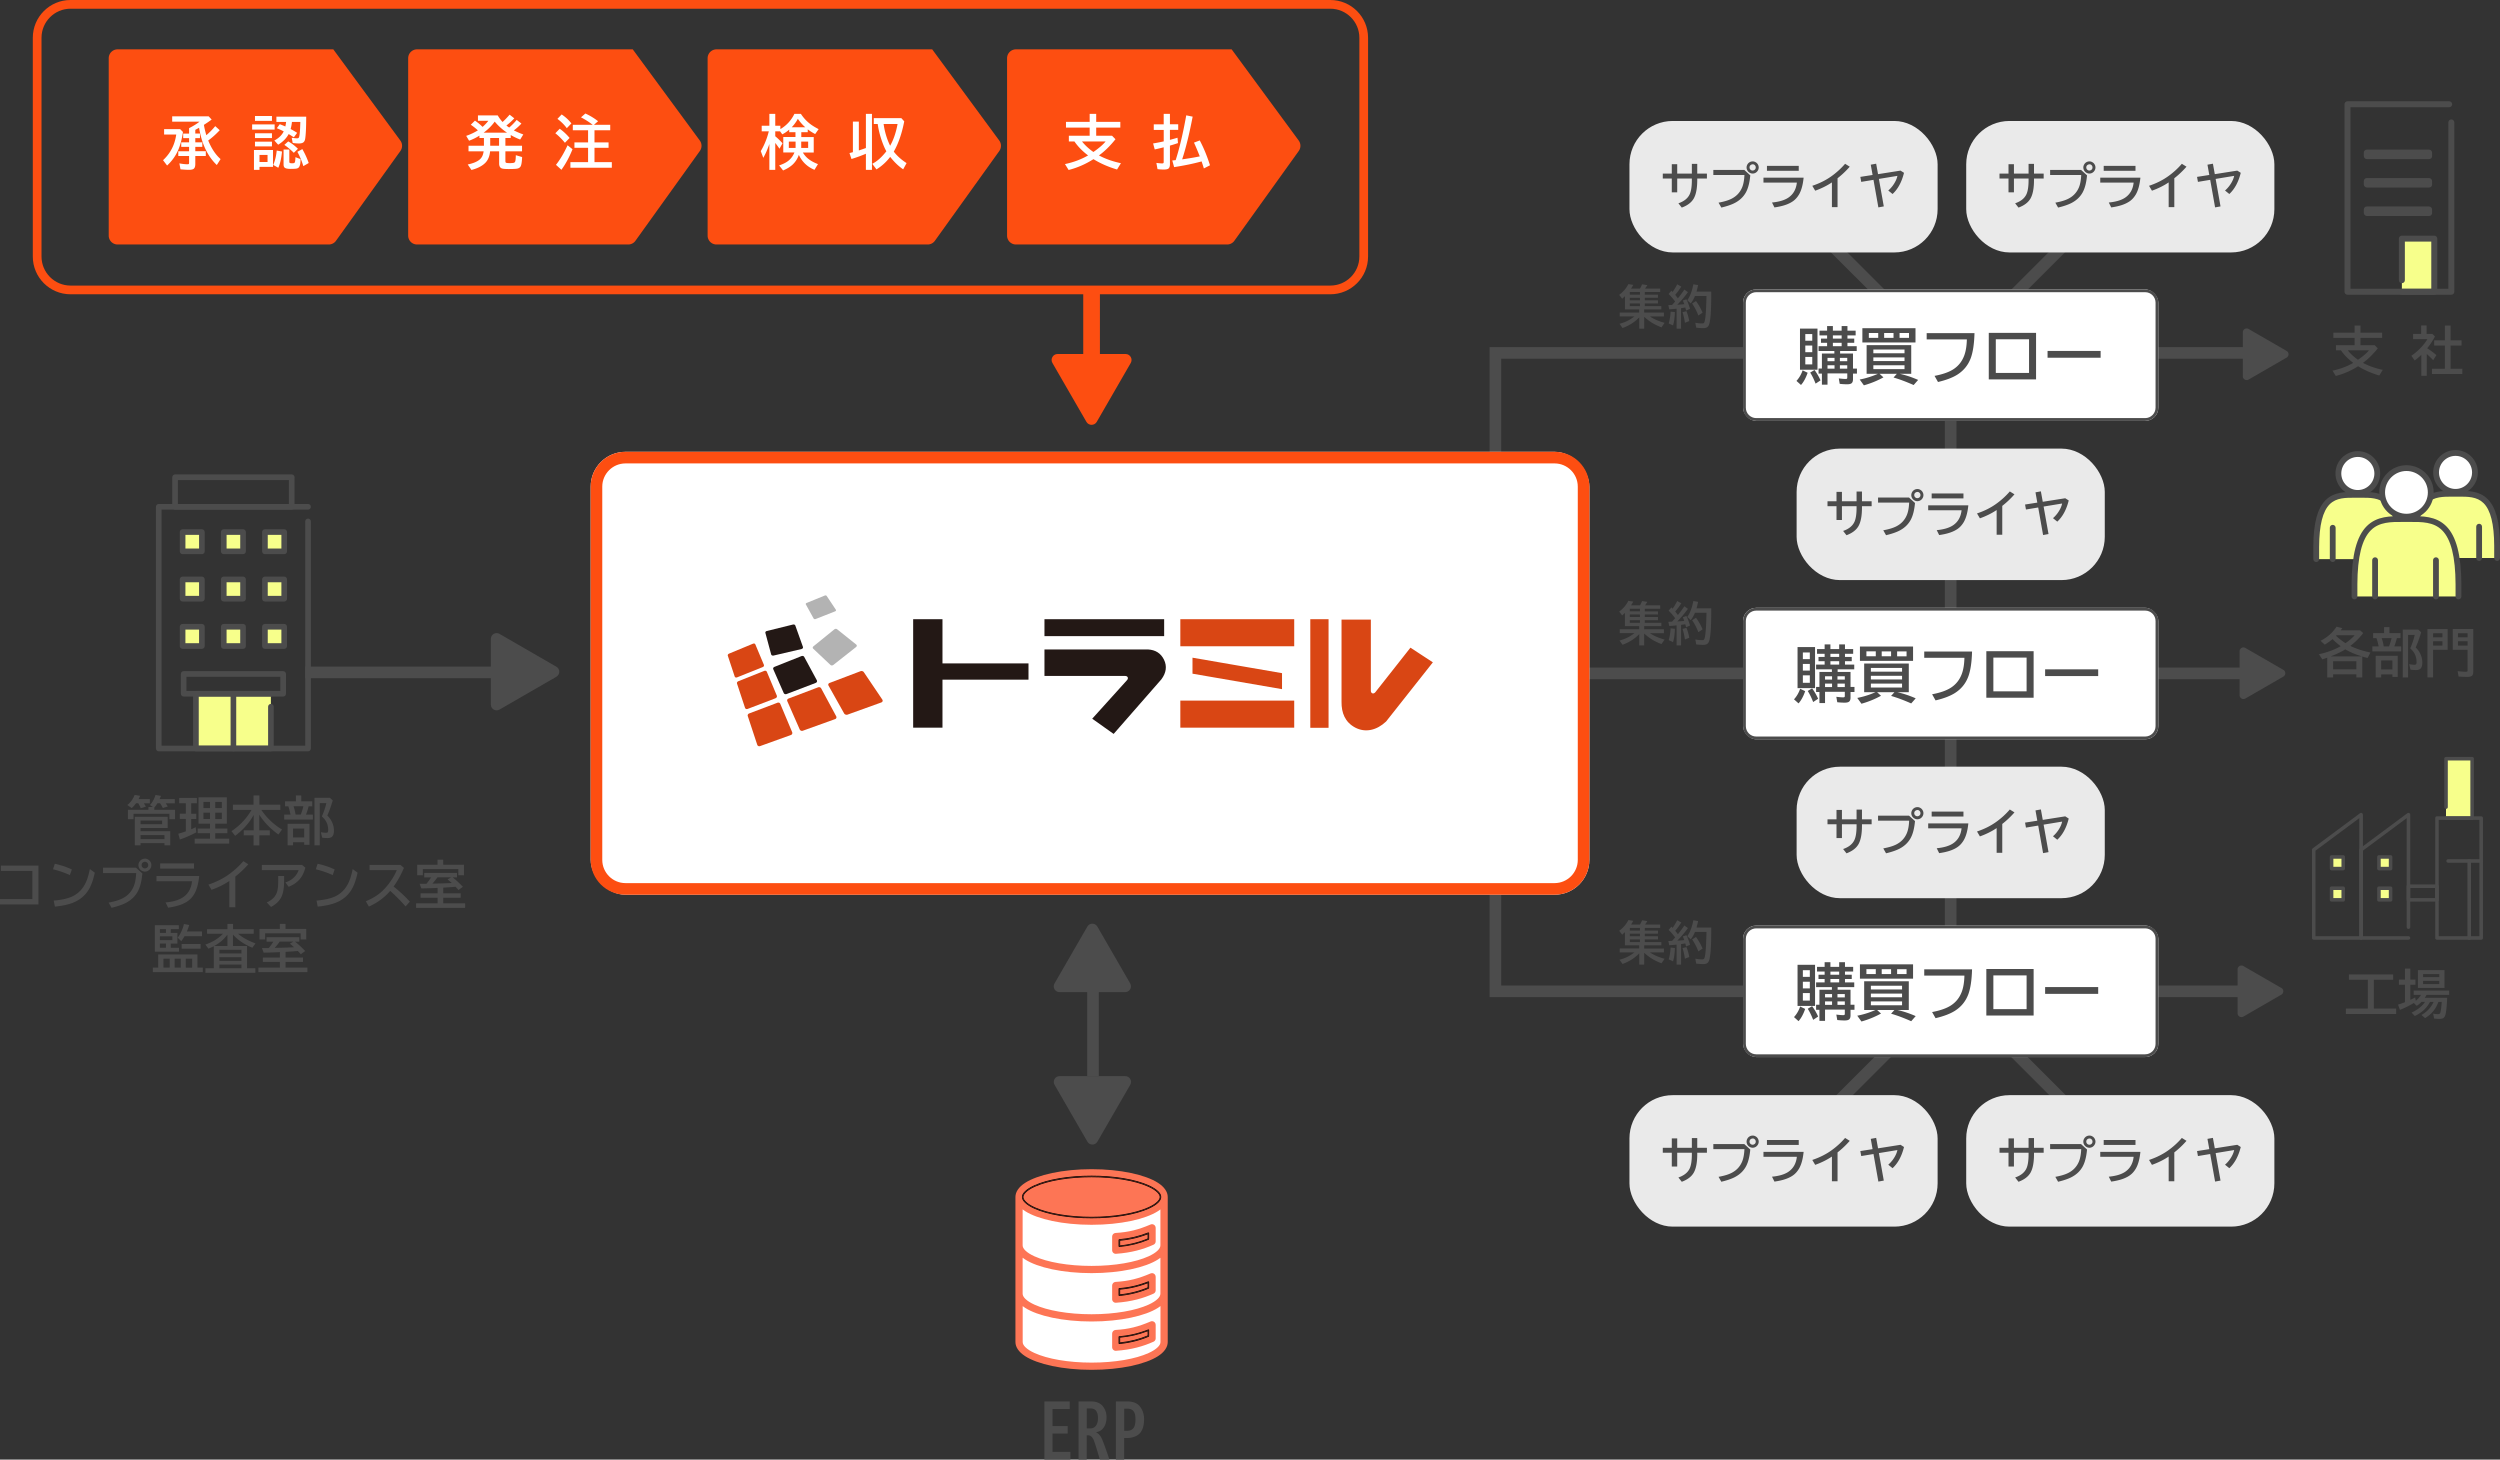 <svg id="_レイヤー_2" xmlns="http://www.w3.org/2000/svg" width="861.16" height="502.79"><rect width="100%" height="100%" fill="#333333" stroke="none"/><defs><style>.cls-1{fill:#231815}.cls-1,.cls-10,.cls-2,.cls-3,.cls-5,.cls-6,.cls-7,.cls-8,.cls-9{stroke-width:0}.cls-2{fill:#b3b3b3}.cls-3{fill:#eaeaea}.cls-5{fill:#d94614}.cls-6{fill:#f7ff8b}.cls-7{fill:#000}.cls-8{fill:#fd4e11}.cls-9{fill:#4c4c4c}.cls-10{fill:#fff}</style></defs><g id="_レイヤー_1-2"><path class="cls-9" d="M670.99 127.24l-56.82-56.81L617 67.6l53.99 53.98 55.89-55.89 2.83 2.82-58.72 58.73zM616.16 399.3l-2.83-2.83 58.73-58.73 56.81 56.82-2.83 2.82-53.98-53.98-55.9 55.9z"/><path class="cls-9" d="M517.11 159.23h-4v-39.67h263.78v4H517.11v35.67zm28.51 70.73h231.27v4H545.62zm231.27 113.51H513.11v-35.5h4v31.5h259.78v4z"/><path class="cls-9" d="M669.94 103.08h4v256.13h-4z"/><rect class="cls-10" x="600.41" y="99.69" width="143.06" height="45.29" rx="4.55" ry="4.55"/><path class="cls-9" d="M738.93 100.65c1.98 0 3.58 1.61 3.58 3.59v36.2c0 1.98-1.61 3.58-3.58 3.58H604.96c-1.98 0-3.58-1.61-3.58-3.58v-36.2c0-1.98 1.61-3.59 3.58-3.59h133.97m0-.96H604.96c-2.51 0-4.55 2.04-4.55 4.55v36.2c0 2.51 2.04 4.55 4.55 4.55h133.97c2.51 0 4.55-2.04 4.55-4.55v-36.2c0-2.51-2.04-4.55-4.55-4.55z"/><path class="cls-9" d="M618.82 131.21a10.06 10.06 0 002.11-3.64l1.74.83c-.62 1.79-1.38 3.2-2.29 4.21l-1.56-1.4zm7.24-18.01v14.16h-6.03V113.2h6.03zm-4.2 1.87v2.29h2.4v-2.29h-2.4zm0 3.96v2.29h2.4v-2.29h-2.4zm0 3.91v2.59h2.4v-2.59h-2.4zm3.55 9.21c-.6-1.54-1.22-2.81-1.87-3.81l1.5-.89c.8 1.09 1.49 2.28 2.07 3.57l-1.7 1.13zm8.44-11.24v.88h4.44v5.17h1.36v1.74h-1.36v1.89c0 .7-.17 1.18-.51 1.44-.3.23-.8.34-1.5.34-.82 0-1.67-.05-2.56-.15l-.32-1.87c.99.12 1.78.19 2.38.19.26 0 .42-.06.48-.17.04-.08.06-.19.06-.34v-1.4h-6.81v3.87h-1.93v-3.81h-1.15v-1.74h1.15v-5.17h4.29v-.88h-5.44v-1.64h2.94v-1.17h-2.11v-1.46h2.11v-1.1h-2.62v-1.62h2.62v-1.6h1.99v1.6h3.02v-1.6h2v1.6h2.82v1.62h-2.82v1.1h2.34v1.46h-2.34v1.17h3.19v1.64h-5.72zm-1.92 2.36h-2.42v1.15h2.42v-1.15zm0 2.54h-2.42V127h2.42v-1.19zm2.45-10.28h-3.02v1.1h3.02v-1.1zm0 2.56h-3.02v1.17h3.02v-1.17zm-.6 5.18v1.15h2.53v-1.15h-2.53zm0 2.54V127h2.53v-1.19h-2.53zm20.62 2.95c2.06.46 4.17 1.16 6.33 2.11l-1.55 1.76c-2.5-1.11-4.82-1.98-6.93-2.59l1.15-1.28h-5.96l1.34 1.23a31.763 31.763 0 01-6.74 2.74l-1.44-2c2.11-.4 4.2-1.06 6.28-1.97h-3.9v-9.88h15.37v9.88h-3.96zm5.42-15.72v4.93h-18.3v-4.93h18.3zm-16.07 1.66v1.69h3.23v-1.69h-3.23zm1.55 5.71v1.28h10.74v-1.28H645.3zm0 2.7v1.26h10.74v-1.26H645.3zm0 2.7v1.34h10.74v-1.34H645.3zm3.72-11.11v1.69h3.23v-1.69h-3.23zm8.56 1.69v-1.69h-3.25v1.69h3.25zm6.11-1.64h16.45c-.1 3.65-.52 6.52-1.28 8.58-.89 2.41-2.42 4.3-4.59 5.69-1.63 1.04-3.86 1.89-6.7 2.56l-1.19-2.11c2.87-.54 5.08-1.33 6.61-2.36 1.69-1.13 2.9-2.69 3.63-4.68.54-1.47.84-3.31.89-5.52h-13.84v-2.17zm21.37-.1h16.29v16.03h-16.29v-16.03zm2.42 2.21v11.6h11.45v-11.6h-11.45zm17.83 4.02h18.28v2.34h-18.28v-2.34z"/><rect class="cls-3" x="561.29" y="41.67" width="106.15" height="45.29" rx="14.91" ry="14.91"/><path class="cls-9" d="M582.77 56.45h1.87v3.35h3.33v1.7h-3.33v.52c0 2.82-.4 4.94-1.21 6.36-.78 1.36-2.16 2.4-4.12 3.13l-1.16-1.48c1.93-.66 3.21-1.69 3.87-3.07.51-1.07.76-2.71.76-4.91v-.55h-5.04v4.76h-1.87V61.5h-3.1v-1.7h3.1v-3.23h1.87v3.23h5.04v-3.35zm7.42 2.08h10.66l2.06 1.87c-.22 2.43-.7 4.34-1.44 5.74-.86 1.64-2.2 2.91-4.01 3.83-1.13.57-2.63 1.08-4.52 1.53l-.96-1.69c1.85-.34 3.31-.77 4.39-1.31 1.76-.87 3-2.19 3.74-3.97.45-1.11.71-2.53.78-4.26h-10.71v-1.74zm13.54-2.94c.37 0 .73.1 1.06.31.33.19.59.46.77.81.17.31.25.63.25.97 0 .54-.19 1.02-.58 1.44a2 2 0 01-1.52.66c-.3 0-.59-.07-.86-.2-.34-.16-.62-.39-.84-.7-.25-.37-.38-.77-.38-1.2 0-.34.09-.66.26-.98.17-.31.4-.57.69-.76.35-.23.73-.34 1.15-.34zm-.01 1.02c-.21 0-.4.06-.58.17-.33.21-.49.51-.49.9 0 .28.1.53.29.73.21.22.47.33.78.33.18 0 .34-.04.49-.12.39-.2.58-.52.58-.95 0-.3-.11-.56-.32-.77a.989.989 0 00-.75-.31zm3.74 4.59h13.82c-.24 2.41-.75 4.3-1.51 5.66-.58 1.02-1.29 1.84-2.16 2.45-1.46 1.04-3.59 1.75-6.38 2.14l-.84-1.69c2.46-.24 4.35-.8 5.65-1.69 1.69-1.15 2.66-2.87 2.91-5.17h-11.5v-1.7zm1.19-4.07h10.95v1.7h-10.95v-1.7zm22.38 14.22v-8.52c-1.68 1.13-3.6 2.08-5.76 2.86l-1-1.69c2.45-.82 4.6-1.89 6.45-3.19 1.81-1.28 3.43-2.74 4.85-4.39l1.6 1a30.494 30.494 0 01-4.2 3.98v9.94h-1.93zm15.24-14.95l.65 3.59 7.74-1.22 1.2.76c-.77 3.15-2.09 5.59-3.94 7.3l-1.48-1.2a10.58 10.58 0 002.55-3.33c.28-.57.48-1.14.6-1.72l-6.38 1.05 1.69 9.47-1.87.34-1.68-9.49-4.22.7-.31-1.72 4.22-.66-.63-3.54 1.87-.34z"/><rect class="cls-3" x="677.29" y="41.67" width="106.15" height="45.29" rx="14.91" ry="14.91"/><path class="cls-9" d="M698.77 56.45h1.87v3.35h3.33v1.7h-3.33v.52c0 2.82-.4 4.94-1.21 6.36-.78 1.36-2.16 2.4-4.13 3.13l-1.16-1.48c1.93-.66 3.22-1.69 3.87-3.07.51-1.07.76-2.71.76-4.91v-.55h-5.04v4.76h-1.87V61.5h-3.1v-1.7h3.1v-3.23h1.87v3.23h5.04v-3.35zm7.42 2.08h10.66l2.06 1.87c-.22 2.43-.7 4.34-1.44 5.74-.86 1.64-2.2 2.91-4.01 3.83-1.13.57-2.63 1.08-4.52 1.53l-.95-1.69c1.85-.34 3.31-.77 4.39-1.31 1.76-.87 3-2.19 3.74-3.97.45-1.11.71-2.53.78-4.26h-10.71v-1.74zm13.54-2.94c.37 0 .72.1 1.06.31.33.19.59.46.77.81.17.31.25.63.25.97 0 .54-.19 1.02-.58 1.44a2 2 0 01-1.52.66c-.3 0-.59-.07-.86-.2-.34-.16-.62-.39-.84-.7-.25-.37-.38-.77-.38-1.2 0-.34.09-.66.26-.98.17-.31.4-.57.69-.76.35-.23.73-.34 1.15-.34zm-.01 1.02c-.2 0-.4.06-.58.17-.33.21-.49.51-.49.9 0 .28.1.53.29.73.21.22.47.33.78.33.18 0 .34-.04.49-.12.39-.2.58-.52.58-.95 0-.3-.11-.56-.32-.77a.989.989 0 00-.75-.31zm3.75 4.59h13.82c-.24 2.41-.75 4.3-1.51 5.66-.58 1.02-1.29 1.84-2.16 2.45-1.46 1.04-3.59 1.75-6.38 2.14l-.84-1.69c2.46-.24 4.35-.8 5.65-1.69 1.69-1.15 2.67-2.87 2.91-5.17h-11.5v-1.7zm1.18-4.07h10.95v1.7h-10.95v-1.7zm22.38 14.22v-8.52c-1.68 1.13-3.6 2.08-5.76 2.86l-1-1.69c2.45-.82 4.6-1.89 6.45-3.19 1.82-1.28 3.43-2.74 4.85-4.39l1.6 1a30.494 30.494 0 01-4.2 3.98v9.94h-1.93zm15.24-14.95l.65 3.59 7.74-1.22 1.2.76c-.78 3.15-2.09 5.59-3.94 7.3l-1.48-1.2a10.58 10.58 0 002.55-3.33c.28-.57.48-1.14.6-1.72l-6.38 1.05 1.68 9.47-1.87.34-1.69-9.49-4.22.7-.31-1.72 4.22-.66-.63-3.54 1.87-.34z"/><rect class="cls-3" x="561.29" y="377.24" width="106.15" height="45.29" rx="14.91" ry="14.91"/><path class="cls-9" d="M582.77 392.02h1.87v3.35h3.33v1.7h-3.33v.52c0 2.82-.4 4.94-1.21 6.36-.78 1.36-2.16 2.4-4.12 3.13l-1.16-1.48c1.93-.66 3.21-1.69 3.87-3.07.51-1.07.76-2.71.76-4.91v-.55h-5.04v4.76h-1.87v-4.76h-3.1v-1.7h3.1v-3.23h1.87v3.23h5.04v-3.35zm7.42 2.08h10.66l2.06 1.87c-.22 2.43-.7 4.34-1.44 5.74-.86 1.64-2.2 2.91-4.01 3.83-1.13.57-2.63 1.08-4.52 1.53l-.96-1.69c1.85-.34 3.31-.77 4.39-1.31 1.76-.87 3-2.19 3.74-3.97.45-1.11.71-2.53.78-4.26h-10.71v-1.74zm13.54-2.94c.37 0 .73.1 1.06.31.33.19.59.46.77.81.17.31.25.63.25.97 0 .54-.19 1.02-.58 1.44a2 2 0 01-1.52.66c-.3 0-.59-.07-.86-.2-.34-.16-.62-.39-.84-.7-.25-.37-.38-.77-.38-1.2 0-.34.09-.66.26-.98.17-.31.4-.57.69-.76.35-.23.73-.34 1.15-.34zm-.01 1.02c-.21 0-.4.06-.58.17-.33.21-.49.51-.49.9 0 .28.1.53.29.73.21.22.47.33.78.33.18 0 .34-.04.49-.12.39-.2.58-.52.58-.95 0-.3-.11-.56-.32-.77a.989.989 0 00-.75-.31zm3.74 4.59h13.82c-.24 2.41-.75 4.3-1.51 5.66-.58 1.02-1.29 1.84-2.16 2.45-1.46 1.04-3.59 1.75-6.38 2.14l-.84-1.69c2.46-.24 4.35-.8 5.65-1.69 1.69-1.15 2.66-2.87 2.91-5.17h-11.5v-1.7zm1.19-4.07h10.95v1.7h-10.95v-1.7zm22.38 14.21v-8.52c-1.68 1.13-3.6 2.08-5.76 2.86l-1-1.69c2.45-.82 4.6-1.89 6.45-3.19 1.81-1.28 3.43-2.74 4.85-4.39l1.6 1a30.494 30.494 0 01-4.2 3.98v9.94h-1.93zm15.24-14.94l.65 3.59 7.74-1.22 1.2.76c-.77 3.15-2.09 5.59-3.94 7.3l-1.48-1.2a10.58 10.58 0 002.55-3.33c.28-.57.48-1.14.6-1.72l-6.38 1.05 1.69 9.47-1.87.34-1.68-9.49-4.22.7-.31-1.72 4.22-.66-.63-3.54 1.87-.34z"/><rect class="cls-3" x="677.29" y="377.24" width="106.15" height="45.29" rx="14.91" ry="14.91"/><path class="cls-9" d="M698.77 392.02h1.87v3.35h3.33v1.7h-3.33v.52c0 2.82-.4 4.94-1.21 6.36-.78 1.36-2.16 2.4-4.13 3.13l-1.16-1.48c1.93-.66 3.22-1.69 3.87-3.07.51-1.07.76-2.71.76-4.91v-.55h-5.04v4.76h-1.87v-4.76h-3.1v-1.7h3.1v-3.23h1.87v3.23h5.04v-3.35zm7.42 2.08h10.66l2.06 1.87c-.22 2.43-.7 4.34-1.44 5.74-.86 1.64-2.2 2.91-4.01 3.83-1.13.57-2.63 1.08-4.52 1.53l-.95-1.69c1.85-.34 3.31-.77 4.39-1.31 1.76-.87 3-2.19 3.74-3.97.45-1.11.71-2.53.78-4.26h-10.71v-1.74zm13.54-2.94c.37 0 .72.1 1.06.31.33.19.59.46.77.81.17.31.25.63.25.97 0 .54-.19 1.02-.58 1.44a2 2 0 01-1.52.66c-.3 0-.59-.07-.86-.2-.34-.16-.62-.39-.84-.7-.25-.37-.38-.77-.38-1.2 0-.34.09-.66.26-.98.17-.31.4-.57.69-.76.35-.23.73-.34 1.15-.34zm-.01 1.02c-.2 0-.4.06-.58.17-.33.21-.49.51-.49.9 0 .28.1.53.29.73.21.22.47.33.78.33.18 0 .34-.04.49-.12.39-.2.58-.52.58-.95 0-.3-.11-.56-.32-.77a.989.989 0 00-.75-.31zm3.75 4.59h13.82c-.24 2.41-.75 4.3-1.51 5.66-.58 1.02-1.29 1.84-2.16 2.45-1.46 1.04-3.59 1.75-6.38 2.14l-.84-1.69c2.46-.24 4.35-.8 5.65-1.69 1.69-1.15 2.67-2.87 2.91-5.17h-11.5v-1.7zm1.18-4.07h10.95v1.7h-10.95v-1.7zm22.38 14.21v-8.52c-1.68 1.13-3.6 2.08-5.76 2.86l-1-1.69c2.45-.82 4.6-1.89 6.45-3.19 1.82-1.28 3.43-2.74 4.85-4.39l1.6 1a30.494 30.494 0 01-4.2 3.98v9.94h-1.93zm15.24-14.94l.65 3.59 7.74-1.22 1.2.76c-.78 3.15-2.09 5.59-3.94 7.3l-1.48-1.2a10.58 10.58 0 002.55-3.33c.28-.57.48-1.14.6-1.72l-6.38 1.05 1.68 9.47-1.87.34-1.69-9.49-4.22.7-.31-1.72 4.22-.66-.63-3.54 1.87-.34zm51.69-266.98c1.9 1.04 4.17 1.85 6.81 2.41l-1.2 1.95c-2.76-.82-5.19-1.89-7.29-3.2a26.104 26.104 0 01-7.69 3.35l-1.13-1.82c2.65-.56 5.03-1.45 7.14-2.68-1.74-1.32-3.15-2.75-4.22-4.32h-1.73v-1.77h6.43v-2.52h-7.32v-1.79h7.32v-2.46h2.02v2.46h7.46v1.79h-7.46v2.52h4.9l1.06 1.08c-1.67 2.09-3.38 3.76-5.12 5.01zm-1.71-1.06c1.73-1.2 2.99-2.29 3.78-3.26h-7.31c.97 1.22 2.15 2.3 3.53 3.26zM836.1 120c1 .58 2.04 1.36 3.14 2.32l-1.09 1.75a36.8 36.8 0 00-2.22-2.14v7.51h-1.88v-7.2c-.73.71-1.49 1.36-2.28 1.93l-1.15-1.62c1.33-.9 2.56-1.98 3.68-3.23.75-.84 1.37-1.67 1.85-2.49h-4.93v-1.79h2.77v-2.92h1.89v2.92h1.98l.89.85c-.65 1.3-1.54 2.67-2.67 4.09zm6.07-2.76v-5.1h1.97v5.1h3.77v1.79h-3.77v7.98h4.04v1.82h-10.46v-1.82h4.45v-7.98h-3.7v-1.79h3.7zm-277.51-10.66h-4.93v-4.55c-.32.3-.64.59-.96.87l-1.02-1.33c1.43-1.08 2.48-2.32 3.16-3.71l1.7.27c-.28.5-.54.93-.77 1.28h3.09c.22-.39.46-.88.71-1.47l1.8.27c-.27.46-.53.86-.78 1.2h5.22v1.17h-5.31v.91h4.54v1.07h-4.54v.88h4.54v1.09h-4.54v.91h5.7v1.13h-5.91v1.09h6.8V109h-4.82c1.27.89 2.95 1.62 5.05 2.21l-1.07 1.55c-1.17-.45-2.19-.93-3.08-1.46-.96-.57-1.92-1.3-2.88-2.17v4.08h-1.7v-3.88c-.75.77-1.55 1.43-2.41 2-.93.62-2.04 1.18-3.34 1.67l-1.05-1.45c.93-.27 1.74-.55 2.41-.86.91-.42 1.81-.98 2.71-1.69h-5.04v-1.34h6.7v-1.09zm-3.25-5.99v.91h3.49v-.91h-3.49zm0 1.98v.88h3.49v-.88h-3.49zm0 1.97v.91h3.49v-.91h-3.49zm15.63-.64c-.68-.95-1.43-1.83-2.27-2.63l.96-1.12c.11.1.22.21.33.32l.1.1c.56-.78 1.08-1.65 1.57-2.63l1.41.78c-.58.94-1.28 1.89-2.09 2.85.43.54.74.94.92 1.19.8-.97 1.54-1.98 2.23-3.01l1.23.89c-1.17 1.61-2.4 3.06-3.67 4.34 1.04-.07 1.84-.13 2.41-.2-.13-.39-.3-.81-.5-1.25l1.23-.43c.49.97.91 2.07 1.25 3.29l-1.36.59c-.07-.31-.16-.66-.27-1.05-.25.05-.66.11-1.22.19l-.23.03v7.07h-1.54v-6.88c-.7.08-1.54.15-2.53.21l-.32-1.45.53-.02.76-.03c.31-.34.66-.73 1.04-1.16zm-2.23 7.52c.35-1.21.57-2.57.66-4.08l1.47.17c-.05 1.8-.26 3.33-.64 4.58l-1.48-.67zm5.58-.23c-.18-1.31-.45-2.53-.82-3.66l1.34-.35c.44 1.05.76 2.18.98 3.41l-1.5.6zm9.07-10.75v1.14c0 5.05-.22 8.35-.65 9.91-.16.6-.42 1.01-.78 1.24-.32.2-.78.3-1.36.3-.71 0-1.51-.05-2.38-.16l-.32-1.7c.86.16 1.63.24 2.3.24.34 0 .58-.07.7-.2.44-.49.72-3.41.84-8.75l.02-.5h-3.98c-.37.94-.85 1.79-1.45 2.55l-1.19-1.09c.98-1.4 1.67-3.23 2.08-5.49l1.65.29c-.19.84-.37 1.59-.55 2.23h5.09zm-4.44 8.23c-.6-1.55-1.32-2.93-2.15-4.13l1.34-.84c.94 1.3 1.7 2.64 2.27 4l-1.47.98zm-20.36 216.97h-4.93v-4.55c-.32.3-.64.59-.96.87l-1.02-1.33c1.43-1.08 2.48-2.32 3.16-3.71l1.7.27c-.28.5-.54.93-.77 1.28h3.09c.22-.39.46-.88.71-1.47l1.8.27c-.27.46-.53.86-.78 1.2h5.22v1.17h-5.31v.91h4.54v1.07h-4.54v.88h4.54v1.09h-4.54v.91h5.7v1.13h-5.91v1.09h6.8v1.34h-4.82c1.27.89 2.95 1.62 5.05 2.21l-1.07 1.55c-1.17-.45-2.19-.93-3.08-1.46-.96-.57-1.92-1.3-2.88-2.17v4.08h-1.7v-3.88c-.75.77-1.55 1.43-2.41 2-.93.62-2.04 1.18-3.34 1.67l-1.05-1.45c.93-.27 1.74-.55 2.41-.86.91-.42 1.81-.98 2.71-1.69h-5.04v-1.34h6.7v-1.09zm-3.25-5.99v.91h3.49v-.91h-3.49zm0 1.97v.88h3.49v-.88h-3.49zm0 1.97v.91h3.49v-.91h-3.49zm15.63-.64c-.68-.95-1.43-1.83-2.27-2.63l.96-1.12c.11.1.22.21.33.32l.1.1c.56-.78 1.08-1.65 1.57-2.63l1.41.78c-.58.94-1.28 1.89-2.09 2.85.43.54.74.94.92 1.19.8-.97 1.54-1.98 2.23-3.01l1.23.89c-1.17 1.61-2.4 3.06-3.67 4.34 1.04-.07 1.84-.13 2.41-.2-.13-.39-.3-.81-.5-1.25l1.23-.43c.49.97.91 2.07 1.25 3.29l-1.36.59c-.07-.31-.16-.66-.27-1.05-.25.05-.66.11-1.22.19l-.23.03v7.07h-1.54v-6.88c-.7.08-1.54.15-2.53.21l-.32-1.45.53-.02.76-.03c.31-.34.66-.73 1.04-1.16zm-2.23 7.52c.35-1.21.57-2.57.66-4.08l1.47.17c-.05 1.8-.26 3.33-.64 4.58l-1.48-.67zm5.58-.22c-.18-1.31-.45-2.53-.82-3.66l1.34-.35c.44 1.05.76 2.18.98 3.41l-1.5.6zm9.07-10.75v1.14c0 5.05-.22 8.35-.65 9.91-.16.6-.42 1.01-.78 1.24-.32.2-.78.3-1.36.3-.71 0-1.51-.05-2.38-.16l-.32-1.7c.86.16 1.63.24 2.3.24.34 0 .58-.07.7-.2.44-.49.72-3.41.84-8.75l.02-.5h-3.98c-.37.94-.85 1.79-1.45 2.55l-1.19-1.09c.98-1.4 1.67-3.23 2.08-5.49l1.65.29c-.19.84-.37 1.59-.55 2.23h5.09zm-4.44 8.22c-.6-1.55-1.32-2.93-2.15-4.13l1.34-.84c.94 1.3 1.7 2.64 2.27 4l-1.47.98zm-20.36-112.04h-4.93v-4.55c-.32.3-.64.59-.96.87l-1.02-1.33c1.43-1.08 2.48-2.32 3.16-3.71l1.7.27c-.28.5-.54.93-.77 1.28h3.09c.22-.39.46-.88.71-1.47l1.8.27c-.27.46-.53.86-.78 1.2h5.22v1.17h-5.31v.91h4.54v1.07h-4.54v.88h4.54v1.09h-4.54v.91h5.7v1.13h-5.91v1.09h6.8v1.34h-4.82c1.27.89 2.95 1.62 5.05 2.21l-1.07 1.55c-1.17-.45-2.19-.93-3.08-1.46-.96-.57-1.92-1.3-2.88-2.17v4.08h-1.7v-3.88c-.75.77-1.55 1.43-2.41 2-.93.62-2.04 1.18-3.34 1.67l-1.05-1.45c.93-.27 1.74-.55 2.41-.86.91-.42 1.81-.98 2.71-1.69h-5.04v-1.34h6.7v-1.09zm-3.25-6v.91h3.49v-.91h-3.49zm0 1.98v.88h3.49v-.88h-3.49zm0 1.97v.91h3.49v-.91h-3.49zm15.63-.64c-.68-.95-1.43-1.83-2.27-2.63l.96-1.12c.11.1.22.21.33.32l.1.1c.56-.78 1.08-1.65 1.57-2.63l1.41.78c-.58.94-1.28 1.89-2.09 2.85.43.54.74.94.92 1.19.8-.97 1.54-1.98 2.23-3.01l1.23.89c-1.17 1.61-2.4 3.06-3.67 4.34 1.04-.07 1.84-.13 2.41-.2-.13-.39-.3-.81-.5-1.25l1.23-.43c.49.97.91 2.07 1.25 3.29l-1.36.59c-.07-.31-.16-.66-.27-1.05-.25.05-.66.11-1.22.19l-.23.03v7.07h-1.54v-6.88c-.7.08-1.54.15-2.53.21l-.32-1.45.53-.02.76-.03c.31-.34.66-.73 1.04-1.16zm-2.23 7.52c.35-1.21.57-2.57.66-4.08l1.47.17c-.05 1.8-.26 3.33-.64 4.58l-1.48-.67zm5.58-.22c-.18-1.31-.45-2.53-.82-3.66l1.34-.35c.44 1.05.76 2.18.98 3.41l-1.5.6zm9.07-10.75v1.14c0 5.05-.22 8.35-.65 9.91-.16.6-.42 1.01-.78 1.24-.32.2-.78.3-1.36.3-.71 0-1.51-.05-2.38-.16l-.32-1.7c.86.16 1.63.24 2.3.24.34 0 .58-.07.7-.2.44-.49.72-3.41.84-8.75l.02-.5h-3.98c-.37.94-.85 1.79-1.45 2.55l-1.19-1.09c.98-1.4 1.67-3.23 2.08-5.49l1.65.29c-.19.84-.37 1.59-.55 2.23h5.09zm-4.44 8.22c-.6-1.55-1.32-2.93-2.15-4.13l1.34-.84c.94 1.3 1.7 2.64 2.27 4l-1.47.98zm224.58 4.73c1.91.96 4.22 1.71 6.92 2.28l-.97 1.88c-.84-.21-1.45-.38-1.83-.5v7.21h-2.04v-1.08h-8.02v1.08h-2.02v-6.81c-.25.09-.81.29-1.68.59l-1.18-1.78c2.81-.61 5.31-1.53 7.5-2.77-1.03-.77-1.97-1.58-2.8-2.44-.88.74-1.78 1.38-2.71 1.9l-1.42-1.32c2.3-1.15 4.12-2.76 5.49-4.84l1.97.47c-.17.25-.34.51-.52.77h6.67l1.09.94c-.96 1.21-1.85 2.18-2.68 2.94-.4.37-.99.86-1.76 1.48zm-6.79 3.61h10.76l-.23-.07c-2.16-.68-3.98-1.46-5.46-2.35-1.36.84-3.05 1.64-5.07 2.42zm8.87 1.69h-8.02v2.77h8.02v-2.77zm-3.75-6.24c1.25-.86 2.3-1.77 3.18-2.73h-6.25s-.05.06-.08.09l-.1.1c.93.9 2.01 1.74 3.25 2.54zm15.15-3.46h3.81v1.72h-1.25c-.23.91-.53 1.86-.91 2.86h2.38v1.72h-9.93v-1.72h2.18c-.24-1.14-.49-2.09-.75-2.86h-1.16v-1.72h3.77v-2.06h1.86v2.06zm2.84 7.79v7.29h-1.82v-.87h-3.88v1.06h-1.88v-7.47h7.58zm-5.7 1.63v3.09h3.88v-3.09h-3.88zm.19-7.7c.3.88.54 1.84.7 2.86h1.82l.09-.25c.26-.68.49-1.44.71-2.3l.08-.3h-3.4zm11.7 3.21c.71.67 1.27 1.47 1.68 2.39.41.92.61 1.86.61 2.81 0 .88-.16 1.52-.49 1.94-.34.43-.9.65-1.67.65-.66 0-1.31-.05-1.93-.14l-.44-1.89c.72.13 1.31.2 1.78.2.36 0 .58-.08.67-.25.06-.12.09-.36.09-.71 0-1.46-.44-2.73-1.32-3.79-.23-.28-.52-.58-.87-.9l.11-.25c.62-1.39 1.1-2.85 1.44-4.36h-2.28v14.64h-1.84v-16.48h5.36l.99.91c-.6 2.04-1.23 3.79-1.89 5.24zm11.01-6.34v7.16h-5.01v9.51h-1.95v-16.67h6.96zm-5.01 1.46v1.4h3.22v-1.4h-3.22zm0 2.76v1.48h3.22v-1.48h-3.22zm13.84-4.22v14.64c0 .62-.12 1.07-.35 1.35-.27.33-.81.49-1.63.49-.9 0-1.92-.04-3.07-.11l-.33-1.86c1.12.13 2.07.2 2.87.2.27 0 .43-.05.49-.15.04-.07.06-.21.06-.43v-6.98h-5.11v-7.16h7.05zm-1.95 1.46h-3.32v1.4H850v-1.4zm0 2.76h-3.32v1.48H850v-1.48zm-32.3 116.58v9.93h7.68v1.88h-17.31v-1.88h7.56v-9.93h-6.52v-1.82h15.25v1.82h-6.66zm22.24 7.63c-.39 1.08-.89 2.02-1.49 2.83-.76 1.04-1.8 1.96-3.1 2.77l-1.25-1.09c1.9-1.07 3.29-2.57 4.19-4.5h-1.24c-1.13 2.13-2.87 3.75-5.23 4.85l-1.13-1.17c2.06-.93 3.6-2.16 4.63-3.68h-1.19c-.53.55-1.09 1-1.66 1.35l-1-.97c-1.45.88-3.04 1.67-4.78 2.37l-.66-1.81c.75-.22 1.55-.51 2.4-.85v-5.99h-2.09v-1.77h2.09v-3.79h1.84v3.79h1.75v1.77h-1.75v5.19c.45-.21 1-.49 1.66-.82l.23 1.14c.72-.57 1.31-1.25 1.79-2.03h-2.52v-1.5h12.22v1.5h-7.78c-.16.3-.37.63-.62 1h7.71c-.12 3.05-.35 5.08-.68 6.09-.16.49-.43.82-.82.99-.27.12-.67.19-1.2.19-.62 0-1.22-.04-1.81-.13l-.33-1.69c.56.13 1.11.2 1.66.2.4 0 .65-.13.77-.39.22-.52.4-1.79.53-3.82h-1.2zm2.1-10.93v6.13h-9.16v-6.13h9.16zm-7.38 1.35v1.06h5.59v-1.06h-5.59zm0 2.35v1.09h5.59v-1.09h-5.59z"/><rect class="cls-10" x="600.41" y="209.37" width="143.06" height="45.29" rx="4.55" ry="4.55"/><path class="cls-9" d="M738.93 210.33c1.98 0 3.58 1.61 3.58 3.59v36.2c0 1.98-1.61 3.59-3.58 3.59H604.96c-1.98 0-3.58-1.61-3.58-3.59v-36.2c0-1.98 1.61-3.59 3.58-3.59h133.97m0-.96H604.96c-2.51 0-4.55 2.04-4.55 4.55v36.2c0 2.51 2.04 4.55 4.55 4.55h133.97c2.51 0 4.55-2.04 4.55-4.55v-36.2c0-2.51-2.04-4.55-4.55-4.55z"/><path class="cls-9" d="M617.97 240.89a9.919 9.919 0 002.11-3.64l1.74.83c-.62 1.79-1.38 3.2-2.29 4.21l-1.56-1.4zm7.25-18.01v14.16h-6.03v-14.16h6.03zm-4.2 1.87v2.29h2.4v-2.29h-2.4zm0 3.95v2.29h2.4v-2.29h-2.4zm0 3.92v2.59h2.4v-2.59h-2.4zm3.55 9.2c-.6-1.54-1.23-2.81-1.87-3.81l1.51-.89c.8 1.09 1.49 2.28 2.07 3.57l-1.7 1.13zm8.43-11.24v.88h4.44v5.17h1.36v1.74h-1.36v1.89c0 .7-.17 1.18-.51 1.44-.3.23-.8.34-1.5.34-.82 0-1.67-.05-2.56-.15l-.32-1.87c.99.12 1.78.19 2.38.19.26 0 .42-.06.48-.17.04-.08.06-.19.06-.34v-1.4h-6.81v3.87h-1.93v-3.81h-1.15v-1.74h1.15v-5.17h4.29v-.88h-5.44v-1.64h2.94v-1.17h-2.11v-1.46h2.11v-1.1h-2.62v-1.62h2.62v-1.6h1.99v1.6h3.02v-1.6h2v1.6h2.82v1.62h-2.82v1.1h2.33v1.46h-2.33v1.17h3.19v1.64H633zm-1.92 2.37h-2.42v1.15h2.42v-1.15zm0 2.53h-2.42v1.19h2.42v-1.19zm2.45-10.28h-3.02v1.1h3.02v-1.1zm0 2.57h-3.02v1.17h3.02v-1.17zm-.59 5.18v1.15h2.53v-1.15h-2.53zm0 2.53v1.19h2.53v-1.19h-2.53zm20.62 2.96c2.06.46 4.17 1.16 6.33 2.11l-1.55 1.76c-2.5-1.11-4.82-1.98-6.93-2.59l1.15-1.28h-5.96l1.34 1.23a31.763 31.763 0 01-6.74 2.74l-1.44-2c2.11-.4 4.2-1.06 6.28-1.97h-3.9v-9.88h15.37v9.88h-3.96zm5.42-15.73v4.93h-18.3v-4.93h18.3zm-16.07 1.66v1.69h3.23v-1.69h-3.23zm1.54 5.71v1.28h10.74v-1.28h-10.74zm0 2.7v1.26h10.74v-1.26h-10.74zm0 2.7v1.34h10.74v-1.34h-10.74zm3.73-11.11v1.69h3.23v-1.69h-3.23zm8.56 1.7v-1.69h-3.25v1.69h3.25zm6.11-1.64h16.45c-.1 3.65-.52 6.52-1.28 8.58-.89 2.41-2.42 4.3-4.59 5.69-1.63 1.04-3.86 1.89-6.7 2.56l-1.19-2.11c2.87-.54 5.08-1.33 6.61-2.36 1.69-1.13 2.9-2.69 3.63-4.68.54-1.47.84-3.31.89-5.52h-13.84v-2.17zm21.37-.11h16.29v16.03h-16.29v-16.03zm2.42 2.21v11.6h11.45v-11.6h-11.45zm17.83 4.02h18.28v2.34h-18.28v-2.34z"/><rect class="cls-10" x="600.41" y="318.83" width="143.06" height="45.29" rx="4.55" ry="4.55"/><path class="cls-9" d="M738.93 319.79c1.98 0 3.58 1.61 3.58 3.59v36.2c0 1.98-1.61 3.59-3.58 3.59H604.96c-1.98 0-3.58-1.61-3.58-3.59v-36.2c0-1.98 1.61-3.59 3.58-3.59h133.97m0-.96H604.96c-2.51 0-4.55 2.04-4.55 4.55v36.2c0 2.51 2.04 4.55 4.55 4.55h133.97c2.51 0 4.55-2.04 4.55-4.55v-36.2c0-2.51-2.04-4.55-4.55-4.55z"/><path class="cls-9" d="M617.97 350.35a9.919 9.919 0 002.11-3.64l1.74.83c-.62 1.79-1.38 3.2-2.29 4.21l-1.56-1.4zm7.25-18.01v14.16h-6.03v-14.16h6.03zm-4.2 1.87v2.29h2.4v-2.29h-2.4zm0 3.96v2.29h2.4v-2.29h-2.4zm0 3.91v2.59h2.4v-2.59h-2.4zm3.55 9.21c-.6-1.54-1.23-2.81-1.87-3.81l1.51-.89c.8 1.09 1.49 2.28 2.07 3.57l-1.7 1.13zm8.43-11.24v.88h4.44v5.17h1.36v1.74h-1.36v1.89c0 .7-.17 1.18-.51 1.44-.3.23-.8.34-1.5.34-.82 0-1.67-.05-2.56-.15l-.32-1.87c.99.12 1.78.19 2.38.19.26 0 .42-.06.48-.17.04-.08.06-.19.06-.34v-1.4h-6.81v3.87h-1.93v-3.81h-1.15v-1.74h1.15v-5.17h4.29v-.88h-5.44v-1.64h2.94v-1.17h-2.11v-1.46h2.11v-1.1h-2.62v-1.62h2.62v-1.6h1.99v1.6h3.02v-1.6h2v1.6h2.82v1.62h-2.82v1.1h2.33v1.46h-2.33v1.17h3.19v1.64H633zm-1.92 2.36h-2.42v1.15h2.42v-1.15zm0 2.53h-2.42v1.19h2.42v-1.19zm2.45-10.27h-3.02v1.1h3.02v-1.1zm0 2.56h-3.02v1.17h3.02v-1.17zm-.59 5.18v1.15h2.53v-1.15h-2.53zm0 2.53v1.19h2.53v-1.19h-2.53zm20.62 2.96c2.06.46 4.17 1.16 6.33 2.11l-1.55 1.76c-2.5-1.11-4.82-1.98-6.93-2.59l1.15-1.28h-5.96l1.34 1.23a31.763 31.763 0 01-6.74 2.74l-1.44-2c2.11-.4 4.2-1.06 6.28-1.97h-3.9v-9.88h15.37v9.88h-3.96zm5.42-15.72v4.93h-18.3v-4.93h18.3zm-16.07 1.66v1.69h3.23v-1.69h-3.23zm1.54 5.71v1.28h10.74v-1.28h-10.74zm0 2.7v1.26h10.74v-1.26h-10.74zm0 2.69v1.34h10.74v-1.34h-10.74zm3.73-11.1v1.69h3.23v-1.69h-3.23zm8.56 1.69v-1.69h-3.25v1.69h3.25zm6.11-1.64h16.45c-.1 3.65-.52 6.52-1.28 8.58-.89 2.41-2.42 4.3-4.59 5.69-1.63 1.04-3.86 1.89-6.7 2.56l-1.19-2.11c2.87-.54 5.08-1.33 6.61-2.36 1.69-1.13 2.9-2.69 3.63-4.68.54-1.47.84-3.31.89-5.52h-13.84v-2.17zm21.37-.1h16.29v16.03h-16.29v-16.03zm2.42 2.21v11.6h11.45V336h-11.45zm17.83 4.01h18.28v2.34h-18.28v-2.34zm70.09-226.69l13.09 7.56c.89.51.89 1.79 0 2.3l-13.09 7.56c-.89.51-1.99-.13-1.99-1.15v-15.12c0-1.02 1.11-1.66 1.99-1.15zm-1.11 109.87l13.09 7.56c.89.51.89 1.79 0 2.3l-13.09 7.56c-.89.51-1.99-.13-1.99-1.15v-15.12c0-1.02 1.11-1.66 1.99-1.15zm-.69 109.57l13.09 7.56c.89.51.89 1.79 0 2.3l-13.09 7.56c-.89.51-1.99-.13-1.99-1.15v-15.12c0-1.02 1.11-1.66 1.99-1.15z"/><path class="cls-6" d="M803.15 295.19h4.01v4.01h-4.01zm16.31 0h4.01v4.01h-4.01zm-16.31 10.77h4.01v4.01h-4.01zm16.31 0h4.01v4.01h-4.01zm23.1-44.62h8.99v20.46h-8.99z"/><path class="cls-9" d="M813.31 323.71H797c-.34 0-.61-.27-.61-.61v-30.38c0-.19.09-.37.25-.49l16.31-12.11c.18-.14.43-.16.64-.06.21.1.34.31.34.54v42.49c0 .34-.27.61-.61.61zm-15.71-1.22h15.09v-40.67l-15.09 11.21v29.46z"/><path class="cls-9" d="M829.62 323.71h-16.31c-.34 0-.61-.27-.61-.61v-30.38c0-.19.09-.37.25-.49l16.31-12.11c.19-.14.43-.16.64-.06.21.1.34.31.34.54v38.78c0 .34-.27.61-.61.61s-.61-.27-.61-.61v-37.57l-15.09 11.21v29.46h15.7c.34 0 .61.27.61.61s-.27.61-.61.61zm-22.47-23.9h-4.01c-.34 0-.61-.27-.61-.61v-4.01c0-.34.27-.61.61-.61h4.01c.34 0 .61.27.61.61v4.01c0 .34-.27.61-.61.61zm-3.39-1.22h2.79v-2.79h-2.79v2.79z"/><path class="cls-9" d="M823.47 299.81h-4.01c-.34 0-.61-.27-.61-.61v-4.01c0-.34.27-.61.61-.61h4.01c.34 0 .61.27.61.61v4.01c0 .34-.27.61-.61.61zm-3.4-1.22h2.79v-2.79h-2.79v2.79zm-12.92 11.99h-4.01c-.34 0-.61-.27-.61-.61v-4.01c0-.34.27-.61.61-.61h4.01c.34 0 .61.27.61.61v4.01c0 .34-.27.61-.61.61zm-3.39-1.22h2.79v-2.79h-2.79v2.79zm19.71 1.22h-4.01c-.34 0-.61-.27-.61-.61v-4.01c0-.34.27-.61.61-.61h4.01c.34 0 .61.27.61.61v4.01c0 .34-.27.61-.61.61zm-3.4-1.22h2.79v-2.79h-2.79v2.79zm19.37 1.22h-9.82c-.34 0-.61-.27-.61-.61v-4.69c0-.34.27-.61.61-.61h9.82c.34 0 .61.27.61.61v4.69c0 .34-.27.61-.61.61zm-9.21-1.22h8.6v-3.47h-8.6v3.47z"/><path class="cls-9" d="M854.68 323.71h-15.23c-.34 0-.61-.27-.61-.61v-41.3c0-.34.27-.61.61-.61h15.23c.34 0 .61.27.61.61v41.3c0 .34-.27.61-.61.61zm-14.63-1.22h14.01v-40.08h-14.01v40.08z"/><path class="cls-9" d="M851.56 282.41h-8.99c-.34 0-.61-.27-.61-.61s.27-.61.61-.61h8.38v-19.24h-7.77v16.07c0 .34-.27.61-.61.61s-.61-.27-.61-.61v-16.68c0-.34.27-.61.61-.61h8.99c.34 0 .61.27.61.61v20.46c0 .34-.27.61-.61.61zm3.12 14.77h-11.39c-.34 0-.61-.27-.61-.61s.27-.61.61-.61h11.39c.34 0 .61.27.61.61s-.27.61-.61.61z"/><path class="cls-9" d="M850.55 323.71c-.34 0-.61-.27-.61-.61v-26.53c0-.34.27-.61.61-.61s.61.27.61.61v26.53c0 .34-.27.61-.61.61z"/><path class="cls-6" d="M826.51 192.59v-4.21c-.08-18.78-7.49-17.93-14.33-17.93s-14.25-.86-14.33 17.93v4.21"/><path class="cls-9" d="M826.51 193.59c-.55 0-1-.45-1-1v-4.21c-.03-7.48-1.23-12.3-3.67-14.71-2.28-2.25-5.45-2.24-8.8-2.22h-1.72c-3.36-.01-6.52-.03-8.8 2.22-2.44 2.42-3.64 7.23-3.67 14.72v4.21c0 .55-.45 1-1 1s-1-.45-1-1v-4.21c.03-8.16 1.39-13.29 4.26-16.13 2.86-2.84 6.6-2.82 10.21-2.8h1.7c3.61-.01 7.35-.04 10.21 2.8 2.87 2.85 4.23 7.97 4.26 16.13v4.21c0 .55-.45 1-1 1z"/><circle class="cls-10" cx="812.19" cy="163.1" r="6.7" transform="rotate(-80.75 812.222 163.084)"/><path class="cls-9" d="M812.19 170.8c-4.25 0-7.7-3.45-7.7-7.7s3.45-7.7 7.7-7.7 7.7 3.45 7.7 7.7-3.45 7.7-7.7 7.7zm0-13.4c-3.14 0-5.7 2.56-5.7 5.7s2.56 5.7 5.7 5.7 5.7-2.56 5.7-5.7-2.56-5.7-5.7-5.7zm-8.65 36.19c-.55 0-1-.45-1-1v-10.8c0-.55.45-1 1-1s1 .45 1 1v10.8c0 .55-.45 1-1 1zm16.78 0c-.55 0-1-.45-1-1v-10.8c0-.55.45-1 1-1s1 .45 1 1v10.8c0 .55-.45 1-1 1z"/><path class="cls-6" d="M860.16 192.22v-4.21c-.08-18.78-7.49-17.93-14.33-17.93s-14.25-.86-14.33 17.93v4.21"/><path class="cls-9" d="M860.16 193.22c-.55 0-1-.45-1-1v-4.21c-.03-7.48-1.23-12.3-3.67-14.71-2.28-2.25-5.45-2.24-8.8-2.22h-1.72c-3.36-.01-6.52-.03-8.8 2.22-2.44 2.42-3.64 7.23-3.67 14.72v4.21c0 .55-.45 1-1 1s-1-.45-1-1v-4.21c.03-8.16 1.39-13.29 4.26-16.13 2.86-2.84 6.61-2.82 10.21-2.8h1.7c3.6-.02 7.35-.04 10.21 2.8 2.87 2.85 4.23 7.97 4.26 16.13v4.21c0 .55-.45 1-1 1z"/><circle class="cls-10" cx="845.84" cy="162.73" r="6.7" transform="rotate(-76.77 845.89 162.708)"/><path class="cls-9" d="M845.84 170.43c-4.25 0-7.7-3.45-7.7-7.7s3.45-7.7 7.7-7.7 7.7 3.45 7.7 7.7-3.45 7.7-7.7 7.7zm0-13.4c-3.14 0-5.7 2.56-5.7 5.7s2.56 5.7 5.7 5.7 5.7-2.56 5.7-5.7-2.56-5.7-5.7-5.7zm-8.65 36.19c-.55 0-1-.45-1-1v-10.8c0-.55.45-1 1-1s1 .45 1 1v10.8c0 .55-.45 1-1 1zm16.78 0c-.55 0-1-.45-1-1v-10.8c0-.55.45-1 1-1s1 .45 1 1v10.8c0 .55-.45 1-1 1z"/><path class="cls-6" d="M846.85 205.47v-4.26c-.09-23.48-9.36-22.41-17.91-22.41s-17.81-1.07-17.91 22.41v4.26"/><path class="cls-9" d="M846.85 206.47c-.55 0-1-.45-1-1v-4.26c-.04-9.42-1.56-15.5-4.66-18.57-2.92-2.89-6.94-2.87-11.17-2.85h-2.16c-4.23-.02-8.25-.04-11.17 2.85-3.1 3.07-4.62 9.14-4.66 18.57v4.26c0 .55-.45 1-1 1s-1-.45-1-1v-4.26c.04-9.99 1.76-16.53 5.25-19.99 3.51-3.47 8.12-3.45 12.59-3.43h2.14c4.46-.02 9.08-.05 12.59 3.43 3.49 3.46 5.21 10 5.25 19.98v4.26c0 .55-.45 1-1 1z"/><circle class="cls-10" cx="828.94" cy="169.62" r="8.37" transform="rotate(-45 828.94 169.622)"/><path class="cls-9" d="M828.94 178.99c-5.17 0-9.38-4.21-9.38-9.37s4.21-9.37 9.38-9.37 9.37 4.21 9.37 9.37-4.21 9.37-9.37 9.37zm0-16.75c-4.07 0-7.38 3.31-7.38 7.37s3.31 7.37 7.38 7.37 7.37-3.31 7.37-7.37-3.31-7.37-7.37-7.37zm-10.81 44.23c-.55 0-1-.45-1-1v-12.5c0-.55.45-1 1-1s1 .45 1 1v12.5c0 .55-.45 1-1 1zm20.97 0c-.55 0-1-.45-1-1v-12.5c0-.55.45-1 1-1s1 .45 1 1v12.5c0 .55-.45 1-1 1z"/><path class="cls-6" d="M827.36 82.2h11.16v18.3h-11.16z"/><path class="cls-9" d="M844.4 101.53h-35.77c-.57 0-1.03-.46-1.03-1.03V35.91c0-.57.46-1.03 1.03-1.03h35.02c.57 0 1.03.46 1.03 1.03s-.46 1.03-1.03 1.03h-33.99v62.53h33.71v-57.3c0-.57.46-1.03 1.03-1.03s1.03.46 1.03 1.03v58.33c0 .57-.46 1.03-1.03 1.03z"/><rect class="cls-9" x="814.25" y="51.54" width="23.52" height="3.27" rx="1.03" ry="1.03"/><rect class="cls-9" x="814.25" y="61.33" width="23.52" height="3.27" rx="1.03" ry="1.03"/><rect class="cls-9" x="814.25" y="71.13" width="23.52" height="3.27" rx="1.03" ry="1.03"/><path class="cls-9" d="M838.52 101.53h-11.16c-.57 0-1.03-.46-1.03-1.03s.46-1.03 1.03-1.03h10.13V83.23h-9.1v13.29c0 .57-.46 1.03-1.03 1.03s-1.03-.46-1.03-1.03V82.2c0-.57.46-1.03 1.03-1.03h11.16c.57 0 1.03.46 1.03 1.03v18.3c0 .57-.46 1.03-1.03 1.03zM105.14 229.61h85.7v4h-85.7z"/><path class="cls-9" d="M172.06 244.43l19.6-11.32c1.33-.77 1.33-2.68 0-3.44l-19.6-11.32c-1.33-.77-2.98.19-2.98 1.72v22.63c0 1.53 1.66 2.49 2.98 1.72zm202.44 75.56h4v50.69h-4z"/><path class="cls-9" d="M389.32 338.77L378 319.17c-.77-1.33-2.68-1.33-3.44 0l-11.32 19.6c-.77 1.33.19 2.98 1.72 2.98h22.63c1.53 0 2.49-1.66 1.72-2.98zm-26.07 34.9l11.32 19.6c.77 1.33 2.68 1.33 3.44 0l11.32-19.6c.77-1.33-.19-2.98-1.72-2.98h-22.63c-1.53 0-2.49 1.66-1.72 2.98z"/><path class="cls-10" d="M351.03 412.3c.04-4.58 11.22-8.3 24.98-8.3s24.98 3.73 24.98 8.33v49.96c0 4.6-11.19 8.33-24.98 8.33s-24.98-3.73-24.98-8.33V412.3zm45.8 44.05c-4.3 1.84-7.81 2.75-12.49 3.01v4.69c5.06-.34 9.11-1.5 12.49-3.04v-4.67zm0-16.55c-4.3 1.84-7.81 2.75-12.49 3.01v4.69c5.06-.34 9.11-1.5 12.49-3.04v-4.67zm0-16.86c-4.3 1.84-7.81 2.75-12.49 3.01v4.69c5.06-.34 9.11-1.5 12.49-3.04v-4.67z"/><path d="M349.78 412.32v49.96c0 1.72 1.13 3.44 3.36 4.88 4.29 2.76 12.92 4.7 22.87 4.7s18.58-1.94 22.87-4.7c2.23-1.43 3.36-3.15 3.36-4.88v-49.96c0-1.72-1.13-3.44-3.36-4.88-4.29-2.76-12.92-4.7-22.87-4.7s-18.58 1.94-22.87 4.7c-2.23 1.43-3.36 3.15-3.36 4.88zm2.5 37.58v12.39c0 .62.35 1.19.91 1.75.74.74 1.83 1.42 3.18 2.03 4.43 2.01 11.58 3.3 19.64 3.3s15.21-1.28 19.64-3.3c1.36-.62 2.44-1.29 3.18-2.03.56-.56.91-1.13.91-1.75V449.9c-.27.21-.56.41-.87.61-4.29 2.76-12.92 4.7-22.87 4.7s-18.58-1.94-22.87-4.7c-.31-.2-.6-.4-.87-.61zm45.8 6.45c0-.42-.21-.81-.56-1.04-.35-.23-.79-.27-1.18-.11-4.15 1.78-7.55 2.66-12.07 2.92-.66.04-1.18.58-1.18 1.25v4.69c0 .35.14.68.4.91.25.24.59.36.94.33 5.24-.35 9.43-1.55 12.93-3.14.45-.2.73-.65.73-1.14v-4.67zm1.66-23.11c-.27.21-.56.41-.87.61-4.29 2.76-12.92 4.7-22.87 4.7s-18.58-1.94-22.87-4.7c-.31-.2-.6-.4-.87-.61v12.39c0 .62.35 1.19.91 1.75.74.74 1.83 1.42 3.18 2.03 4.43 2.01 11.58 3.3 19.64 3.3s15.21-1.28 19.64-3.3c1.36-.62 2.44-1.29 3.18-2.03.56-.56.91-1.13.91-1.75v-12.39zm-1.66 6.56c0-.42-.21-.81-.56-1.04-.35-.23-.79-.27-1.18-.11-4.15 1.78-7.55 2.66-12.07 2.92-.66.04-1.18.58-1.18 1.25v4.69c0 .35.14.68.4.91.25.24.59.36.94.33 5.24-.35 9.43-1.55 12.93-3.14.45-.2.73-.65.73-1.14v-4.67zm1.66-23.21c-.27.21-.56.41-.87.61-4.29 2.76-12.92 4.7-22.87 4.7s-18.58-1.94-22.87-4.7c-.31-.2-.6-.4-.87-.61v12.39c0 .62.35 1.19.91 1.75.74.74 1.83 1.42 3.18 2.03 4.43 2.01 11.58 3.3 19.64 3.3s15.21-1.28 19.64-3.3c1.36-.62 2.44-1.29 3.18-2.03.56-.56.91-1.13.91-1.75v-12.39zm-1.66 6.35c0-.42-.21-.81-.56-1.04-.35-.23-.79-.27-1.18-.11-4.15 1.78-7.55 2.66-12.07 2.92-.66.04-1.18.58-1.18 1.25v4.69c0 .35.14.68.4.91.25.24.59.36.94.33 5.24-.35 9.43-1.55 12.93-3.14.45-.2.73-.65.73-1.14v-4.67z" fill="#fd7555" fill-rule="evenodd" stroke-width="0"/><path class="cls-7" d="M395.57 460.2c-2.79 1.19-6.06 2.11-9.98 2.49v-2.16c3.64-.3 6.65-1.03 9.98-2.32v1.99zm-9.72 2.21c3.42-.37 6.53-1.15 9.47-2.38v-1.45c-3.24 1.23-6.1 1.89-9.47 2.19v1.63z"/><path class="cls-7" d="M395.69 460.45c-3.12 1.32-6.42 2.15-10.07 2.51h-.03a.27.27 0 01-.19-.06c-.04-.06-.09-.13-.09-.2v-2.16c0-.14.11-.24.24-.26 3.54-.3 6.5-.99 9.93-2.31.07-.03.17-.03.24.03.07.04.11.13.11.21v1.99c0 .1-.07.2-.16.24zm-.12-2.24c-3.34 1.29-6.34 2.02-9.98 2.32v2.16c3.92-.39 7.19-1.3 9.98-2.49v-1.99zm-9.72-12.36c3.42-.36 6.53-1.15 9.47-2.38v-1.43c-3.24 1.22-6.1 1.88-9.47 2.18v1.63zm9.72-2.19c-2.79 1.19-6.06 2.09-9.98 2.49v-2.18c3.64-.3 6.65-1.02 9.98-2.32v2.01z"/><path class="cls-7" d="M395.69 443.89c-3.12 1.33-6.42 2.15-10.07 2.52h-.03c-.07 0-.13-.03-.19-.07a.285.285 0 01-.09-.19v-2.18c0-.13.11-.24.24-.26 3.54-.29 6.5-.97 9.93-2.31.07-.03.17-.01.24.03.07.06.11.13.11.21v2.01c0 .1-.07.19-.16.23zm-.12-2.23c-3.34 1.3-6.34 2.02-9.98 2.32v2.18c3.92-.4 7.19-1.3 9.98-2.49v-2.01zM385.85 429c3.42-.37 6.53-1.15 9.47-2.38v-1.43c-3.24 1.22-6.1 1.88-9.47 2.18V429zm9.72-2.21c-2.79 1.19-6.06 2.11-9.98 2.49v-2.16c3.64-.3 6.65-1.03 9.98-2.32v1.99z"/><path class="cls-7" d="M395.69 427.03c-3.12 1.33-6.42 2.15-10.07 2.51-.01 0-.03.01-.03.01-.07 0-.13-.03-.19-.07-.04-.06-.09-.13-.09-.2v-2.16c0-.13.11-.24.24-.26 3.54-.29 6.5-.99 9.93-2.31.07-.03.17-.01.24.03s.11.13.11.21v1.99c0 .11-.07.2-.16.24zm-.12-2.23c-3.34 1.29-6.34 2.02-9.98 2.32v2.16c3.92-.39 7.19-1.3 9.98-2.49v-1.99zm-42.38-14.22c.73-.74 1.82-1.42 3.18-2.03 4.43-2.02 11.57-3.29 19.64-3.29s15.21 1.27 19.64 3.29c1.36.62 2.45 1.29 3.19 2.03.56.56.9 1.13.9 1.75s-.34 1.19-.9 1.75c-.74.74-1.83 1.42-3.19 2.03-4.43 2.01-11.57 3.29-19.64 3.29s-15.21-1.29-19.64-3.29c-1.36-.62-2.45-1.29-3.18-2.03-.56-.56-.92-1.13-.92-1.75s.36-1.19.92-1.75zm.17 3.31c.69.69 1.73 1.36 3.11 1.98 4.51 2.05 11.82 3.28 19.54 3.28s15.02-1.23 19.54-3.28c1.37-.62 2.42-1.29 3.11-1.98.56-.57.83-1.06.83-1.56s-.27-.99-.83-1.56c-.69-.69-1.73-1.36-3.11-1.98-4.51-2.06-11.82-3.28-19.54-3.28s-15.02 1.22-19.54 3.28c-1.37.62-2.42 1.29-3.11 1.98-.56.57-.83 1.06-.83 1.56s.27.99.83 1.56z"/><path class="cls-7" d="M353.01 410.39c.73-.73 1.82-1.43 3.25-2.09 4.64-2.11 11.84-3.32 19.75-3.32s15.11 1.22 19.75 3.32c1.43.66 2.52 1.36 3.27 2.09.66.66.97 1.3.97 1.93s-.32 1.27-.97 1.93c-.74.73-1.83 1.43-3.27 2.08-4.64 2.12-11.84 3.32-19.75 3.32s-15.11-1.2-19.75-3.32c-1.43-.64-2.52-1.35-3.25-2.08-.67-.66-.99-1.3-.99-1.93s.32-1.27.99-1.93zm3.36-1.85c-1.36.62-2.45 1.29-3.18 2.03-.56.56-.92 1.13-.92 1.75s.36 1.19.92 1.75c.73.74 1.82 1.42 3.18 2.03 4.43 2.01 11.57 3.29 19.64 3.29s15.21-1.29 19.64-3.29c1.36-.62 2.45-1.29 3.19-2.03.56-.56.9-1.13.9-1.75s-.34-1.19-.9-1.75c-.74-.74-1.83-1.42-3.19-2.03-4.43-2.02-11.57-3.29-19.64-3.29s-15.21 1.27-19.64 3.29z"/><rect class="cls-10" x="203.46" y="155.63" width="344.03" height="152.57" rx="12" ry="12"/><path class="cls-8" d="M535.49 159.63c4.41 0 8 3.59 8 8V296.2c0 4.41-3.59 8-8 8H215.46c-4.41 0-8-3.59-8-8V167.63c0-4.41 3.59-8 8-8h320.03m0-4H215.46c-6.63 0-12 5.37-12 12V296.2c0 6.63 5.37 12 12 12h320.03c6.63 0 12-5.37 12-12V167.63c0-6.63-5.37-12-12-12z"/><path class="cls-1" d="M314.55 213.3h10.1v15.21h29.63v5.62h-29.63v16.53h-10.1v-37.37zm45.23 0h41.23v5.82h-41.23zm0 19.54v-9.13h35.62c2.62.13 4.47 1.31 5.56 3.54 1.08 2.23.78 4.48-.9 6.75l-16.45 18.81-7.38-5.24 11.88-13.16c.75-.72.42-1.57-.54-1.57h-27.79z"/><path class="cls-5" d="M406.58 222.62v-9.32h39.23v9.32h-39.23zm4.19 9.44v-5.51l30.84 5.33v5.51l-30.84-5.33zm-4.19 18.59v-9.32h39.23v9.32h-39.23zm44.77-37.35h6.29v37.4h-6.29zm42.22 14.85l-16.12 20.39c-3.2 3.01-7.09 3.94-10.62 2.09-3.53-1.88-4.76-5.07-4.72-8.89v-28.31h10.1v24.52c0 .88.87 1.3 1.55.49l12.09-15.34 7.72 5.05zm-230.83 1.63l-8.88 3.56c-.33.13-.68 0-.78-.29l-2.38-7.19c-.09-.26.1-.57.41-.7l8.29-3.44c.32-.13.67-.04.77.22l2.97 7.08c.12.29-.06.63-.4.77z"/><path class="cls-1" d="M276.12 223.56l-9.68 2.26c-.36.08-.72-.09-.8-.39l-2-7.44c-.07-.27.14-.55.48-.63l9.03-2.23c.35-.09.71.06.8.32l2.64 7.4c.11.3-.11.61-.48.7z"/><path class="cls-2" d="M287.69 210.58l-6.76 2.66c-.25.1-.55.02-.66-.18l-2.69-4.87c-.1-.17.02-.39.25-.49l6.28-2.56c.24-.1.53-.04.65.13l3.17 4.77c.13.19.02.43-.24.54z"/><path class="cls-5" d="M267.18 240.51l-9.68 3.7c-.36.14-.75-.03-.86-.37l-2.77-8.38c-.1-.3.09-.65.43-.79l8.98-3.58c.35-.14.73-.01.85.28l3.46 8.26c.14.34-.05.72-.42.87z"/><path class="cls-1" d="M281 235.23l-10.08 3.85c-.38.14-.8-.01-.95-.34l-3.62-8.24c-.13-.29.05-.64.4-.78l9.33-3.72c.36-.14.78-.03.93.26l4.37 8.1c.18.33 0 .72-.38.87z"/><path class="cls-2" d="M294.9 222.87l-7.86 6.19c-.29.23-.73.23-.97 0l-5.99-5.65c-.21-.2-.17-.54.1-.76l7.21-5.85c.28-.23.7-.26.93-.07l6.64 5.31c.27.22.24.59-.06.83z"/><path class="cls-5" d="M272.42 253.19l-10.62 3.82c-.4.14-.83-.07-.96-.47l-3.26-9.88c-.12-.35.09-.75.45-.89l9.79-3.71c.38-.14.8.02.95.37l4.1 9.77c.17.4-.03.84-.44.99zm15.23-5.48l-11.11 4a.861.861 0 01-1.07-.45l-4.28-9.74c-.15-.35.04-.74.42-.89l10.2-3.87c.39-.15.86 0 1.05.35l5.18 9.62c.21.39.04.84-.39.99zm15.93-5.74l-11.63 4.19c-.43.16-.97-.04-1.19-.43l-5.38-9.59c-.19-.34-.02-.74.38-.89l10.64-4.04c.41-.16.93-.01 1.15.32l6.37 9.44c.26.39.11.83-.34.99z"/><path class="cls-8" d="M373.14 99.57h5.74v29.32h-5.74z"/><path class="cls-8" d="M362.52 125.03l11.71 20.28c.79 1.37 2.77 1.37 3.56 0l11.71-20.28c.79-1.37-.2-3.09-1.78-3.09H364.3c-1.58 0-2.57 1.71-1.78 3.09zM458.25 3c5.51 0 10 4.49 10 10v75.37c0 5.51-4.49 10-10 10H24.3c-5.51 0-10-4.49-10-10V13c0-5.51 4.49-10 10-10h433.95m0-3H24.3c-7.18 0-13 5.82-13 13v75.37c0 7.18 5.82 13 13 13h433.95c7.18 0 13-5.82 13-13V13c0-7.18-5.82-13-13-13z"/><path class="cls-8" d="M114.82 17H40.51a3.06 3.06 0 00-3.06 3.06v61.1a3.06 3.06 0 003.06 3.06h72.74c.98 0 1.91-.47 2.48-1.27L137.93 52c.77-1.08.76-2.52-.02-3.59l-23.09-31.4zm103.15 0h-74.31a3.06 3.06 0 00-3.06 3.06v61.1a3.06 3.06 0 003.06 3.06h72.74c.98 0 1.91-.47 2.48-1.27L241.08 52c.77-1.08.76-2.52-.02-3.59l-23.09-31.4zm103.15 0h-74.31a3.06 3.06 0 00-3.06 3.06v61.1a3.06 3.06 0 003.06 3.06h72.74c.98 0 1.91-.47 2.48-1.27L344.23 52c.77-1.08.76-2.52-.02-3.59l-23.09-31.4zm103.15 0h-74.31a3.06 3.06 0 00-3.06 3.06v61.1a3.06 3.06 0 003.06 3.06h72.74c.98 0 1.91-.47 2.48-1.27L447.38 52c.77-1.08.76-2.52-.02-3.59l-23.09-31.4z"/><path class="cls-10" d="M56.54 44.49h5.52l.97.97c-.37 2.43-.9 4.46-1.59 6.08-.87 2.06-2.16 3.89-3.88 5.48l-1.4-1.84c1.63-1.51 2.83-3.26 3.61-5.23.42-1.05.73-2.25.94-3.6h-4.18v-1.86zm13.7-1.5c.15.98.42 2.17.83 3.58 1.05-.87 2.07-1.91 3.07-3.12l1.55 1.4c-1.33 1.42-2.65 2.6-3.97 3.55 1.13 2.77 2.55 4.9 4.26 6.4l-1.3 2.05c-3.14-2.99-5.18-7.26-6.11-12.83-.5.28-.9.5-1.19.65l-.11.06v1.28h1.61v1.57h-1.61v1.44h2.42v1.57h-2.42v1.5h3.62v1.64h-3.62v2.75c0 .8-.17 1.34-.51 1.63-.3.26-.86.39-1.67.39-.69 0-1.67-.06-2.92-.17l-.39-2.05c1.12.2 2 .3 2.65.3.35 0 .56-.03.61-.1.06-.06.09-.22.09-.5v-2.24h-3.72V52.1h3.72v-1.5h-2.7v-1.57h2.7v-1.44H63.1v-1.57h2.03v-1.87c1.57-.81 2.77-1.56 3.61-2.25h-9.43v-1.82h12.57l1.03 1.11c-.87.63-1.76 1.24-2.67 1.82zm16.61-.13h7.75v1.78h-7.75v-1.78zm7.19 8.82v5.81h-4.65v1.02h-1.91v-6.83h6.56zm-6.21-11.72h5.85v1.67h-5.85v-1.67zm0 5.94h5.85v1.65h-5.85V45.9zm0 2.91h5.85v1.61h-5.85v-1.61zm1.56 4.57v2.42h2.77v-2.42h-2.77zm4.73 3.44c.63-1.49 1.03-3.15 1.2-4.96l1.82.33c-.22 2.35-.64 4.22-1.28 5.6l-1.74-.97zM100.56 42c-.08.86-.23 1.67-.45 2.44.78.42 1.53.86 2.25 1.32l-1.14 1.55c-.65-.44-1.24-.81-1.78-1.13-.77 1.44-1.97 2.66-3.62 3.67L94.5 48.4c1.53-.8 2.6-1.85 3.23-3.15-.05-.03-.12-.06-.21-.1-.58-.3-1.3-.63-2.17-.99l1.02-1.38c.89.34 1.53.61 1.92.79.11-.48.2-1 .26-1.57h-3.34v-1.8h10.27c-.01 3.83-.14 6.39-.37 7.69-.1.55-.32.94-.65 1.18-.32.23-.81.35-1.46.35-.69 0-1.42-.06-2.17-.17l-.35-1.8c.18.03.45.07.82.12s.7.08.99.08c.37 0 .6-.12.7-.35.24-.55.4-2.31.46-5.29h-2.9zm-2.87 9.52h1.97v4.12c0 .27.07.44.2.5.15.07.39.1.72.1.4 0 .66-.03.78-.1.13-.08.23-.28.29-.58.05-.26.09-.74.12-1.42l1.74.67v.31c0 1.32-.22 2.18-.65 2.61-.21.2-.52.32-.93.37-.52.05-1.11.08-1.78.08-1.16 0-1.89-.17-2.18-.51-.19-.22-.29-.55-.29-.99v-5.15zm3.52 1.12c-1.16-1.14-2.25-2.04-3.27-2.73l1.34-1.2c1.14.62 2.25 1.47 3.35 2.54l-1.42 1.39zm3.27 4.59c-.48-1.68-1.16-3.33-2.05-4.94l1.72-.93c.89 1.55 1.62 3.15 2.19 4.79l-1.86 1.08zm70.9-13.28c.89-.75 1.76-1.63 2.6-2.65l1.63 1.26c-.71.79-1.58 1.58-2.61 2.35.87.46 1.96.93 3.26 1.41l-1.08 1.75c-1.19-.46-2.27-.98-3.25-1.56v1.03h-1.84v2.67h5.73v1.91h-5.73v3.32c0 .35.08.56.23.62.2.09.63.13 1.27.13.7 0 1.18-.04 1.44-.13.26-.08.42-.3.5-.66.09-.45.14-1.1.15-1.94l2.17.64c-.07 1.76-.26 2.86-.57 3.31-.27.39-.69.62-1.27.7-.58.08-1.52.12-2.82.12-1.23 0-2.02-.08-2.38-.23-.58-.24-.87-.8-.87-1.65v-4.23h-3.12c-.15 1.71-.71 3.05-1.68 4.01-1.07 1.07-2.65 1.88-4.74 2.42l-1.28-1.89c1.87-.39 3.25-.96 4.13-1.72.48-.42.83-.94 1.05-1.55.12-.32.22-.74.3-1.27h-5.21v-1.91h5.31v-2.67h-1.55v-.82c-1.16.73-2.35 1.31-3.57 1.75l-.99-1.67c1.43-.49 2.77-1.12 4.02-1.89-.72-.69-1.53-1.33-2.44-1.94l1.44-1.42c1.02.71 1.9 1.43 2.62 2.16.78-.67 1.44-1.37 1.99-2.1h-3.58v-1.86h6.81c.54.9 1.1 1.66 1.67 2.27.77-.69 1.58-1.53 2.43-2.52l1.61 1.26c-.8.87-1.7 1.69-2.72 2.48.36.28.69.52.97.71zm-8.79 1.76h8.08a19.58 19.58 0 01-4.26-3.82c-.95 1.35-2.22 2.63-3.82 3.82zm5.32 1.83h-3.05v2.67h3.05v-2.67zm22.69 1.65c-1.06-1.29-2.16-2.38-3.31-3.29l1.51-1.55c1.24.87 2.37 1.93 3.41 3.17l-1.61 1.66zm-3.08 7.58c1.41-1.78 2.75-4.03 3.99-6.73l1.7 1.36c-1.05 2.65-2.32 5.01-3.82 7.09l-1.88-1.71zm3.73-12.61a15.17 15.17 0 00-3.24-3.21l1.46-1.53c1.31.87 2.43 1.9 3.35 3.09l-1.57 1.64zm8.93-1.16c-1.26-.97-2.61-1.83-4.05-2.58l1.51-1.32c1.62.74 3.08 1.63 4.38 2.66L204.58 43h5.62v1.88h-5.42v4.16h4.85v1.88h-4.85v4.92h5.97v1.93h-14.27v-1.93h6.09v-4.92h-4.7v-1.88h4.7v-4.16h-5.26V43h6.88zm72.37 9.53c.5.84 1.1 1.54 1.79 2.11.9.73 2.04 1.36 3.42 1.89l-1.2 1.97c-2.46-1.02-4.26-2.74-5.39-5.15a8.097 8.097 0 01-2.04 3.25c-.84.81-1.97 1.52-3.38 2.12l-1.38-1.74c1.63-.53 2.86-1.21 3.7-2.05a6.96 6.96 0 001.58-2.4h-3.84V47.2h4.2v-1.67h-2.15v-.88c-.71.62-1.51 1.17-2.38 1.63l-.78-1.05h-1.65v1.7c.87.73 1.7 1.53 2.51 2.42l-1.05 1.88c-.48-.69-.96-1.36-1.46-2v9.28h-2.03v-8.9c-.65 1.88-1.35 3.46-2.09 4.76l-.87-2.32c1.22-2.04 2.14-4.31 2.77-6.81h-2.45v-1.93h2.64v-4.08h2.03v4.08h1.76v1.16c2.11-1.24 3.72-2.98 4.83-5.24h2.25c1 1.55 2.26 2.85 3.79 3.9.66.45 1.43.9 2.31 1.35l-1.2 1.7c-.92-.5-1.77-1.03-2.55-1.62v.98h-2.22v1.67h4.28v5.33h-3.76zm-2.5-3.76h-2.33v2.18h2.33v-2.18zm-1.32-4.94h4.65c-.94-.82-1.79-1.79-2.55-2.9-.55 1.04-1.25 2-2.1 2.9zm3.26 4.94v2.18h2.39v-2.18h-2.39zm22.27 4.19c-1.45.63-3.11 1.24-4.96 1.81l-.69-2.05c.36-.09.76-.18 1.18-.3V41.89h2.05v9.93c.81-.26 1.62-.54 2.43-.83V39.22h2.09v19.29h-2.09v-5.55zm9.62-.72c1.1 1.43 2.56 2.75 4.4 3.94l-1.17 2.15c-1.58-1.07-3.07-2.5-4.47-4.29a17.36 17.36 0 01-4.73 4.31l-1.45-1.93c1.65-.82 3.26-2.26 4.86-4.31-.57-1-1.11-2.28-1.64-3.84-.65-1.93-1.09-3.74-1.32-5.44l-.02-.12h-1.35V40.7h9.49l1 1.1c-.81 4.18-2.01 7.66-3.62 10.45zm-1.26-2.04c1.16-2.03 2.01-4.53 2.56-7.49h-4.81c.39 2.73 1.14 5.23 2.25 7.49zm71.92 3.33c2.12 1.16 4.65 2.06 7.58 2.69l-1.34 2.17c-3.08-.92-5.78-2.11-8.12-3.57-2.7 1.72-5.55 2.97-8.56 3.73l-1.26-2.03c2.95-.62 5.61-1.62 7.96-2.98-1.94-1.47-3.51-3.07-4.7-4.81h-1.92v-1.97h7.17v-2.8h-8.16v-1.99h8.16v-2.74h2.25v2.74h8.31v1.99h-8.31v2.8h5.46l1.18 1.2c-1.86 2.33-3.76 4.19-5.7 5.58zm-1.9-1.18c1.93-1.34 3.33-2.55 4.21-3.63h-8.15c1.08 1.35 2.4 2.56 3.93 3.63zm24.21-9.54v-3.59H403v3.59h2.85v1.93H403v3.43c.71-.18 1.58-.42 2.61-.73l.16 1.85c-.8.28-1.63.54-2.48.78l-.29.09v6.43c0 .73-.18 1.23-.54 1.5-.28.2-.8.31-1.55.31-.79 0-1.52-.05-2.19-.14l-.39-2.15.29.04c.74.09 1.31.14 1.72.14.24 0 .39-.06.45-.17a.94.94 0 00.06-.38v-5c-.74.2-1.77.45-3.09.74l-.56-2.07c1.14-.18 2.36-.42 3.66-.71v-3.95h-3.43v-1.93h3.43zm4.13 12.35l.09-.3c1.28-4.02 2.46-9.06 3.55-15.13l2.21.45c-1.19 6.14-2.4 11.04-3.62 14.71 2.59-.36 4.61-.71 6.07-1.03-.77-1.94-1.43-3.52-2-4.73l1.99-.76c1.37 2.57 2.54 5.42 3.53 8.56l-2.11 1.09c-.24-.78-.5-1.59-.78-2.42l-.26.07c-2.68.73-5.75 1.36-9.21 1.9l-.63-2.29 1.18-.12z"/><path class="cls-9" d="M49.54 276.69c.26.38.49.77.7 1.18l-1.76.55c-.28-.7-.57-1.28-.86-1.72h-.77c-.44.62-.94 1.17-1.48 1.66l-1.5-1.06a8.11 8.11 0 002.5-3.48l1.88.31c-.17.43-.34.8-.5 1.11h3.86v1.47h-2.08zm7.52 0c.27.36.52.73.73 1.11l-1.7.54c-.31-.61-.62-1.16-.95-1.64h-.92c-.38.62-.73 1.12-1.07 1.48v.77h7.15v3.24h-1.94v-1.87H45.99v1.87h-1.92v-3.24h7.06v-.96h1.55l-1.01-.7c.81-.88 1.45-2.03 1.9-3.45l1.88.31c-.14.36-.3.72-.47 1.09h5.23v1.47h-3.18zm.7 4.67v3.85h-9.34v1.12h10.23v4.86h-1.99v-.76h-8.24v.76h-1.99v-9.84h11.33zm-9.35 1.28v1.27h7.44v-1.27h-7.44zm0 5.02v1.4h8.24v-1.4h-8.24zm17.45-10.95v3.59h1.75v1.81h-1.75v3.55c.48-.2.99-.44 1.55-.72l.22 1.76c-1.64.9-3.53 1.73-5.67 2.49l-.54-1.99c.97-.28 1.84-.56 2.59-.84v-4.26h-2.07v-1.81h2.07v-3.59h-2.28v-1.83h6.08v1.83h-1.95zm12.29-2.06v9.07h-4.01v1.68h4.17v1.61h-4.17v1.87h4.81v1.72H67.06v-1.72h5.27v-1.87h-4.24v-1.61h4.24v-1.68h-3.95v-9.07h9.78zm-8.07 1.59v2.12h2.25v-2.12h-2.25zm0 3.69v2.19h2.25v-2.19h-2.25zm6.33-1.57v-2.12h-2.27v2.12h2.27zm0 3.77v-2.19h-2.27v2.19h2.27zm13.61-3.14c1.93 2.82 4.31 5.07 7.13 6.76l-1.26 1.71c-2.88-2.11-5.07-4.39-6.58-6.84v5.39h3.62v1.74h-3.59v3.45h-1.99v-3.45h-3.39v-1.74h3.42v-5.3c-1.45 2.68-3.57 5.08-6.37 7.19l-1.28-1.59c2.85-1.89 5.15-4.32 6.91-7.31h-6.41v-1.81h7.1v-3.18h2.02v3.18h7.21V279H90zm13.76-2.95h3.78v1.71h-1.25c-.22.9-.52 1.85-.9 2.84h2.36v1.71H97.9v-1.71h2.17c-.24-1.13-.48-2.08-.74-2.84h-1.15v-1.71h3.75V274h1.85v2.04zm2.82 7.73v7.24h-1.81v-.87h-3.85v1.05h-1.87v-7.43h7.53zm-5.66 1.63v3.07h3.85v-3.07h-3.85zm.18-7.66c.3.88.53 1.82.7 2.84h1.8l.09-.25c.25-.67.49-1.43.71-2.29l.08-.3h-3.38zm11.63 3.19c.7.67 1.26 1.46 1.67 2.38.41.92.61 1.85.61 2.79 0 .87-.16 1.51-.49 1.93-.34.43-.89.65-1.66.65-.66 0-1.3-.05-1.92-.14l-.43-1.88c.71.13 1.3.19 1.77.19.35 0 .57-.08.66-.25.06-.12.09-.35.09-.71 0-1.46-.44-2.71-1.31-3.77-.23-.28-.52-.57-.87-.89l.11-.25a23.63 23.63 0 001.43-4.33h-2.26v14.54h-1.83v-16.37h5.32l.98.9c-.6 2.03-1.22 3.76-1.87 5.21zM.31 298.17h12.94v13.38H0v-1.85h11.15v-9.69H.31v-1.85zm23.76 3.26c-1.86-.83-3.8-1.5-5.81-2l.62-1.9c2.33.53 4.28 1.19 5.86 1.98l-.67 1.92zm-5.58 8.79c2.92-.25 5.15-.77 6.7-1.57 1.83-.94 3.23-2.39 4.21-4.34.64-1.26 1.15-2.91 1.55-4.95l1.7 1.25c-.48 2.18-1.05 3.91-1.73 5.2-1.23 2.34-3.1 4.04-5.62 5.08-1.59.66-3.72 1.13-6.38 1.41l-.42-2.09zm17.01-11.33h11.35l2.19 1.99c-.24 2.59-.75 4.62-1.53 6.11-.92 1.75-2.34 3.1-4.27 4.08-1.2.61-2.81 1.15-4.81 1.63l-1.02-1.79c1.97-.36 3.53-.83 4.68-1.4 1.87-.92 3.2-2.33 3.98-4.23.48-1.18.76-2.69.83-4.54H35.5v-1.85zm14.42-3.13c.39 0 .77.11 1.13.33.35.21.63.5.82.87.18.33.27.67.27 1.04 0 .58-.21 1.09-.62 1.53-.44.47-.98.7-1.62.7-.32 0-.62-.07-.92-.21-.37-.17-.66-.42-.89-.74-.27-.39-.41-.82-.41-1.28 0-.36.09-.71.27-1.04s.43-.61.73-.81c.37-.24.78-.36 1.23-.36zm0 1.09c-.22 0-.42.06-.62.19-.35.22-.52.54-.52.96 0 .3.1.56.31.78.22.24.5.35.83.35.19 0 .36-.04.52-.12.41-.21.62-.55.62-1.01 0-.32-.11-.6-.34-.82-.21-.22-.48-.33-.8-.33zm3.98 4.89h14.72c-.26 2.57-.8 4.58-1.61 6.03-.61 1.09-1.38 1.96-2.3 2.61-1.56 1.11-3.82 1.87-6.79 2.28l-.89-1.79c2.62-.25 4.63-.85 6.02-1.8 1.8-1.22 2.84-3.06 3.1-5.51H53.9v-1.81zm1.27-4.34h11.66v1.81H55.17v-1.81zM79 312.54v-9.07c-1.79 1.2-3.84 2.22-6.14 3.04l-1.07-1.79c2.61-.88 4.9-2.01 6.87-3.4 1.93-1.36 3.65-2.92 5.16-4.68l1.71 1.07a32.03 32.03 0 01-4.47 4.23v10.59H79zm11.19-14.61h13.85l1.14.96c-.33 1.23-.76 2.26-1.29 3.08-1 1.56-2.49 2.73-4.47 3.5l-1.11-1.52a7.043 7.043 0 003.42-2.22c.54-.63.91-1.3 1.12-2H90.19v-1.81zm5.66 3.82h2.02v1.52c0 2.28-.25 4.04-.76 5.29-.64 1.58-1.89 2.86-3.75 3.85l-1.46-1.54c1.28-.61 2.21-1.33 2.8-2.17.45-.65.75-1.35.89-2.08.17-.84.25-1.96.25-3.37v-1.5zm18.75-.32c-1.86-.83-3.8-1.5-5.81-2l.62-1.9c2.33.53 4.28 1.19 5.86 1.98l-.67 1.92zm-5.58 8.79c2.92-.25 5.15-.77 6.7-1.57 1.83-.94 3.23-2.39 4.21-4.34.64-1.26 1.15-2.91 1.55-4.95l1.7 1.25c-.48 2.18-1.05 3.91-1.73 5.2-1.23 2.34-3.1 4.04-5.62 5.08-1.59.66-3.72 1.13-6.38 1.41l-.42-2.09zm18.28-12.29h10.66l1.18 1.03c-1 2.36-2.18 4.5-3.56 6.43 1.96 1.53 3.82 3.26 5.6 5.18l-1.47 1.66a64.072 64.072 0 00-5.3-5.36c-1.93 2.28-4.38 4.08-7.34 5.41l-1.06-1.83c2.2-.9 4.03-2.01 5.49-3.35 1.37-1.25 2.62-2.79 3.76-4.62.61-.98 1.08-1.9 1.41-2.74h-9.36v-1.81zm25.39 7.8v1.98h6v1.52h-6v1.94h7.53v1.56h-16.89v-1.56h7.41v-1.94h-5.87v-1.52h5.87v-1.87l-.69.04c-1.24.06-2.88.11-4.92.15l-.58-1.59h2.35c.45-.53.98-1.26 1.59-2.2h-2.35v-1.54h11.28v1.54h-1.5c1 .74 2.18 1.82 3.53 3.23l-1.52 1.11c-.34-.4-.67-.78-1.02-1.13-.45.04-.78.06-1.01.09-.86.07-1.93.14-3.2.22zm0-7.87h7.13v3.63h-1.94v-2.13h-12.23v2.13h-1.94v-3.63h7.01v-1.74h1.95v1.74zm2.72 4.36h-4.73c-.6.84-1.18 1.56-1.74 2.16l1.19-.03c2.17-.04 4-.1 5.49-.19-.45-.41-.93-.82-1.43-1.24l1.22-.71zm-87.39 26.55v4.54h1.83v1.56h-17.2v-1.56h1.85v-4.54h13.53zm-9.19-8.72v1.32h2.28v3.66h-2.28v1.45h2.82v1.33h-8.3v-9.11h8.25v1.36h-2.77zm-1.66 0h-2.09v1.32h2.09v-1.32zm2.2 2.49h-4.29v1.29h4.29v-1.29zm-2.2 2.48h-2.09v1.45h2.09v-1.45zm-.86 5.2v3.09h2.15v-3.09h-2.15zm3.85 0v3.09h2.11v-3.09h-2.11zm4.2-9.36h5.22v1.63h-6.01c-.35.62-.72 1.19-1.12 1.71L61.2 323c1-1.31 1.72-2.88 2.17-4.72l1.81.35c-.26.83-.53 1.58-.81 2.25zm-1.78 4.31h6.52v1.61h-6.52v-1.61zm3.61 8.15v-3.09H64v3.09h2.19zm14.07-7.45h4.84v7.67h2.86v1.56h-17.2v-1.56h2.88v-7.59c-.64.31-1.25.59-1.85.83l-1.05-1.41c2.48-.84 4.5-2.08 6.06-3.73h-5.47v-1.56h7.02v-1.83h1.92v1.83h7.13v1.56h-5.38s.08.06.12.11c1.44 1.23 3.39 2.3 5.87 3.23l-1.09 1.48c-2.79-1.16-5.01-2.67-6.67-4.53v3.95zm-1.92 0v-3.93c-1.16 1.6-2.69 2.91-4.58 3.93h4.58zm-2.77 1.3v1.27h7.6v-1.27h-7.6zm0 2.54v1.27h7.6v-1.27h-7.6zm0 2.54v1.29h7.6v-1.29h-7.6zm22.8-4.39v1.98h6v1.52h-6v1.94h7.53v1.56H89.01v-1.56h7.41v-1.94h-5.87v-1.52h5.87v-1.87l-.69.04c-1.24.06-2.88.11-4.92.15l-.58-1.59h2.35c.45-.53.98-1.26 1.59-2.2h-2.35v-1.54h11.28v1.54h-1.5c1 .74 2.18 1.82 3.53 3.23l-1.52 1.11c-.34-.4-.67-.78-1.02-1.13-.45.04-.78.06-1.01.09-.86.07-1.93.14-3.2.22zm0-7.87h7.13v3.63h-1.94v-2.13H91.33v2.13h-1.94v-3.63h7.01v-1.74h1.95v1.74zm2.72 4.36h-4.73c-.6.84-1.18 1.56-1.74 2.16l1.19-.03c2.17-.04 4-.1 5.49-.19-.45-.41-.93-.82-1.43-1.24l1.22-.71zm258.67 158.4h8.73v2.6h-5.94v5.87h5.23v2.57h-5.23v6.33h6.16v2.67h-8.95v-20.04zm11.77 0h4.42c1.42 0 2.57.38 3.45 1.13.31.27.6.62.88 1.08.59.93.88 2.02.88 3.26 0 1.55-.39 2.81-1.18 3.78-.58.71-1.37 1.16-2.38 1.34v.07c.89.44 1.57 1.26 2.07 2.44.56 1.33 1.39 3.64 2.49 6.93h-3.29c-1.12-3.86-1.84-6.12-2.15-6.8-.47-1.04-1.09-1.56-1.86-1.56h-.52v8.36h-2.81v-20.04zm2.82 2.42v6.87h1.29c.77 0 1.4-.32 1.88-.96.47-.6.7-1.48.7-2.64 0-1.05-.22-1.87-.65-2.45-.39-.55-.99-.82-1.79-.82h-1.44zm10.05-2.42h3.91c1.63 0 2.89.38 3.76 1.13.46.39.86.9 1.21 1.55.55 1.02.82 2.16.82 3.42 0 2.14-.48 3.75-1.43 4.82-.49.56-1.18.99-2.07 1.29-.73.25-1.49.38-2.27.38h-1.09v7.45h-2.85v-20.04zm2.85 2.47v7.65h.87c1.1 0 1.9-.35 2.39-1.04.41-.59.62-1.56.62-2.92s-.22-2.22-.65-2.78c-.48-.6-1.2-.9-2.19-.9h-1.04z"/><path class="cls-6" d="M62.9 183.28h6.64v6.64H62.9zm14.18 0h6.64v6.64h-6.64zm14.18 0h6.64v6.64h-6.64zM62.9 199.59h6.64v6.64H62.9zm14.18 0h6.64v6.64h-6.64zm14.18 0h6.64v6.64h-6.64zM62.9 215.9h6.64v6.64H62.9zm14.18 0h6.64v6.64h-6.64zm14.18 0h6.64v6.64h-6.64zm-23.78 23.07h25.83v18.86H67.48z"/><path class="cls-9" d="M106.11 258.8H54.69c-.54 0-.97-.43-.97-.97v-83.26c0-.54.43-.97.97-.97h51.42c.54 0 .97.43.97.97s-.43.97-.97.97H55.66v81.32h49.48v-77.25c0-.54.43-.97.97-.97s.97.43.97.97v78.22c0 .54-.43.97-.97.97z"/><path class="cls-9" d="M100.49 175.54H60.31c-.54 0-.97-.43-.97-.97v-10.18c0-.54.43-.97.97-.97h40.18c.54 0 .97.43.97.97v10.18c0 .54-.43.97-.97.97zm-39.21-1.94h38.24v-8.24H61.28v8.24zm8.26 17.29H62.9c-.54 0-.97-.43-.97-.97v-6.64c0-.54.43-.97.97-.97h6.64c.54 0 .97.43.97.97v6.64c0 .54-.43.97-.97.97zm-5.67-1.94h4.7v-4.7h-4.7v4.7zm19.85 1.94h-6.64c-.54 0-.97-.43-.97-.97v-6.64c0-.54.43-.97.97-.97h6.64c.54 0 .97.43.97.97v6.64c0 .54-.43.97-.97.97zm-5.67-1.94h4.7v-4.7h-4.7v4.7zm19.85 1.94h-6.64c-.54 0-.97-.43-.97-.97v-6.64c0-.54.43-.97.97-.97h6.64c.54 0 .97.43.97.97v6.64c0 .54-.43.97-.97.97zm-5.67-1.94h4.7v-4.7h-4.7v4.7zM69.54 207.2H62.9c-.54 0-.97-.43-.97-.97v-6.64c0-.54.43-.97.97-.97h6.64c.54 0 .97.43.97.97v6.64c0 .54-.43.97-.97.97zm-5.67-1.94h4.7v-4.7h-4.7v4.7zm19.85 1.94h-6.64c-.54 0-.97-.43-.97-.97v-6.64c0-.54.43-.97.97-.97h6.64c.54 0 .97.43.97.97v6.64c0 .54-.43.97-.97.97zm-5.67-1.94h4.7v-4.7h-4.7v4.7zm19.85 1.94h-6.64c-.54 0-.97-.43-.97-.97v-6.64c0-.54.43-.97.97-.97h6.64c.54 0 .97.43.97.97v6.64c0 .54-.43.97-.97.97zm-5.67-1.94h4.7v-4.7h-4.7v4.7zm-22.69 18.25H62.9c-.54 0-.97-.43-.97-.97v-6.64c0-.54.43-.97.97-.97h6.64c.54 0 .97.43.97.97v6.64c0 .54-.43.97-.97.97zm-5.67-1.94h4.7v-4.7h-4.7v4.7zm19.85 1.94h-6.64c-.54 0-.97-.43-.97-.97v-6.64c0-.54.43-.97.97-.97h6.64c.54 0 .97.43.97.97v6.64c0 .54-.43.97-.97.97zm-5.67-1.94h4.7v-4.7h-4.7v4.7zm19.85 1.94h-6.64c-.54 0-.97-.43-.97-.97v-6.64c0-.54.43-.97.97-.97h6.64c.54 0 .97.43.97.97v6.64c0 .54-.43.97-.97.97zm-5.67-1.94h4.7v-4.7h-4.7v4.7zm5.31 18.37H63.27c-.54 0-.97-.43-.97-.97v-6.81c0-.54.43-.97.97-.97h34.27c.54 0 .97.43.97.97v6.81c0 .54-.43.97-.97.97zM64.23 238h32.33v-4.87H64.23V238z"/><path class="cls-9" d="M93.32 258.8H67.49c-.54 0-.97-.43-.97-.97v-18.86c0-.54.43-.97.97-.97h25.83c.54 0 .97.43.97.97s-.43.97-.97.97H68.46v16.92h23.89v-13.42c0-.54.43-.97.97-.97s.97.43.97.97v14.39c0 .54-.43.97-.97.97z"/><path class="cls-9" d="M80.4 258.8c-.54 0-.97-.43-.97-.97v-18.86c0-.54.43-.97.97-.97s.97.43.97.97v18.86c0 .54-.43.97-.97.97z"/><rect class="cls-3" x="618.87" y="154.53" width="106.15" height="45.29" rx="14.91" ry="14.91"/><path class="cls-9" d="M639.51 169.31h1.87v3.35h3.33v1.7h-3.33v.52c0 2.82-.4 4.94-1.21 6.36-.78 1.36-2.16 2.4-4.12 3.13l-1.16-1.48c1.93-.66 3.21-1.69 3.87-3.07.51-1.07.76-2.71.76-4.91v-.55h-5.04v4.76h-1.87v-4.76h-3.1v-1.7h3.1v-3.23h1.87v3.23h5.04v-3.35zm7.42 2.08h10.66l2.06 1.87c-.22 2.43-.7 4.34-1.44 5.74-.86 1.64-2.2 2.91-4.01 3.83-1.13.57-2.63 1.08-4.52 1.53l-.96-1.69c1.85-.34 3.31-.77 4.39-1.31 1.76-.87 3-2.19 3.74-3.97.45-1.11.71-2.53.78-4.26h-10.71v-1.74zm13.54-2.94c.37 0 .73.1 1.06.31.33.19.59.46.77.81.17.31.25.63.25.97 0 .54-.19 1.02-.58 1.44a2 2 0 01-1.52.66c-.3 0-.59-.07-.86-.2-.34-.16-.62-.39-.84-.7-.25-.37-.38-.77-.38-1.2 0-.34.09-.66.26-.98.17-.31.4-.57.69-.76.35-.23.73-.34 1.15-.34zm-.01 1.02c-.21 0-.4.06-.58.17-.33.21-.49.51-.49.9 0 .28.1.53.29.73.21.22.47.33.78.33.18 0 .34-.04.49-.12.39-.2.58-.52.58-.95 0-.3-.11-.56-.32-.77a.989.989 0 00-.75-.31zm3.74 4.59h13.82c-.24 2.41-.75 4.3-1.51 5.66-.58 1.02-1.29 1.84-2.16 2.45-1.46 1.04-3.59 1.75-6.38 2.14l-.84-1.69c2.46-.24 4.35-.8 5.65-1.69 1.69-1.15 2.66-2.87 2.91-5.17h-11.5v-1.7zm1.19-4.07h10.95v1.7h-10.95v-1.7zm22.38 14.22v-8.52c-1.68 1.13-3.6 2.08-5.76 2.86l-1-1.69c2.45-.82 4.6-1.89 6.45-3.19 1.81-1.28 3.43-2.74 4.85-4.39l1.6 1a30.494 30.494 0 01-4.2 3.98v9.94h-1.93zm15.24-14.95l.65 3.59 7.74-1.22 1.2.76c-.77 3.15-2.09 5.59-3.94 7.3l-1.48-1.2a10.58 10.58 0 002.55-3.33c.28-.57.48-1.14.6-1.72l-6.38 1.05 1.69 9.47-1.87.34-1.68-9.49-4.22.7-.31-1.72 4.22-.66-.63-3.54 1.87-.34z"/><rect class="cls-3" x="618.87" y="264.1" width="106.15" height="45.29" rx="14.91" ry="14.91"/><path class="cls-9" d="M639.51 278.88h1.87v3.35h3.33v1.7h-3.33v.52c0 2.82-.4 4.94-1.21 6.36-.78 1.36-2.16 2.4-4.12 3.13l-1.16-1.48c1.93-.66 3.21-1.69 3.87-3.07.51-1.07.76-2.71.76-4.91v-.55h-5.04v4.76h-1.87v-4.76h-3.1v-1.7h3.1V279h1.87v3.23h5.04v-3.35zm7.42 2.08h10.66l2.06 1.87c-.22 2.43-.7 4.34-1.44 5.74-.86 1.64-2.2 2.91-4.01 3.83-1.13.57-2.63 1.08-4.52 1.53l-.96-1.69c1.85-.34 3.31-.77 4.39-1.31 1.76-.87 3-2.19 3.74-3.97.45-1.11.71-2.53.78-4.26h-10.71v-1.74zm13.54-2.94c.37 0 .73.1 1.06.31.33.19.59.46.77.81.17.31.25.63.25.97 0 .54-.19 1.02-.58 1.44a2 2 0 01-1.52.66c-.3 0-.59-.07-.86-.2-.34-.16-.62-.39-.84-.7-.25-.37-.38-.77-.38-1.2 0-.34.09-.66.26-.98.17-.31.4-.57.69-.76.35-.23.73-.34 1.15-.34zm-.01 1.02c-.21 0-.4.06-.58.17-.33.21-.49.51-.49.9 0 .28.1.53.29.73.21.22.47.33.78.33.18 0 .34-.04.49-.12.39-.2.58-.52.58-.95 0-.3-.11-.56-.32-.77a.989.989 0 00-.75-.31zm3.74 4.59h13.82c-.24 2.41-.75 4.3-1.51 5.66-.58 1.02-1.29 1.84-2.16 2.45-1.46 1.04-3.59 1.75-6.38 2.14l-.84-1.69c2.46-.24 4.35-.8 5.65-1.69 1.69-1.15 2.66-2.87 2.91-5.17h-11.5v-1.7zm1.19-4.07h10.95v1.7h-10.95v-1.7zm22.38 14.21v-8.52c-1.68 1.13-3.6 2.08-5.76 2.86l-1-1.69c2.45-.82 4.6-1.89 6.45-3.19 1.81-1.28 3.43-2.74 4.85-4.39l1.6 1a30.494 30.494 0 01-4.2 3.98v9.94h-1.93zm15.24-14.94l.65 3.59 7.74-1.22 1.2.76c-.77 3.15-2.09 5.59-3.94 7.3l-1.48-1.2a10.58 10.58 0 002.55-3.33c.28-.57.48-1.14.6-1.72l-6.38 1.05 1.69 9.47-1.87.34-1.68-9.49-4.22.7-.31-1.72 4.22-.66-.63-3.54 1.87-.34z"/></g></svg>